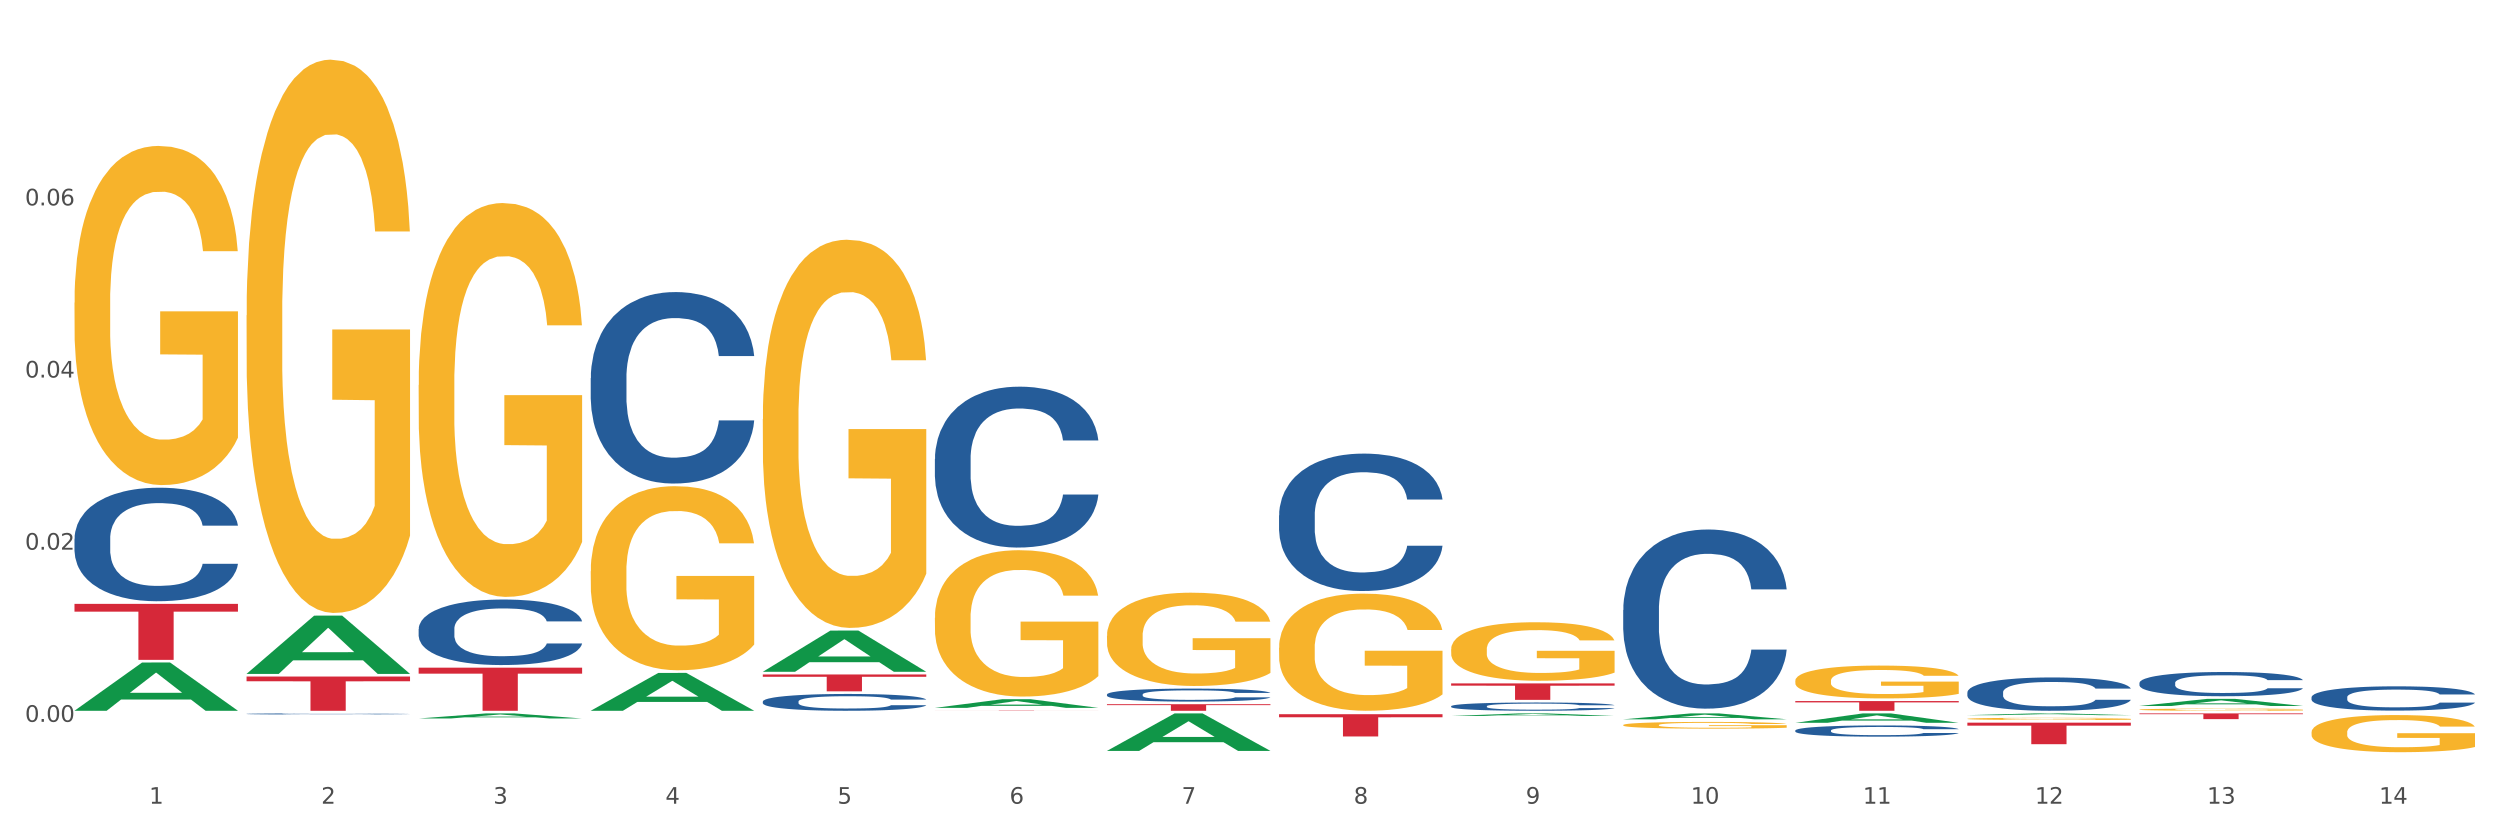 <?xml version="1.0" encoding="utf-8" standalone="no"?>
<!DOCTYPE svg PUBLIC "-//W3C//DTD SVG 1.1//EN"
  "http://www.w3.org/Graphics/SVG/1.1/DTD/svg11.dtd">
<svg xmlns:xlink="http://www.w3.org/1999/xlink" width="1080pt" height="360pt" viewBox="0 0 1080 360" xmlns="http://www.w3.org/2000/svg" version="1.1">
 <rect x="0" y="0" width="1080" height="360" fill="#333333" stroke="none"/>
 <defs>
  <style type="text/css">*{stroke-linejoin: round; stroke-linecap: butt}</style>
 </defs>
 <g id="figure_1">
  <g id="patch_1">
   <path d="M 0 360 
L 1080 360 
L 1080 0 
L 0 0 
z
" style="fill: #ffffff; stroke: #ffffff; stroke-linejoin: miter"/>
  </g>
  <g id="axes_1">
   <g id="matplotlib.axis_1">
    <g id="xtick_1">
     <g id="text_1">
      <!-- 1 -->
      <g style="fill: #4d4d4d" transform="translate(64.432 347.204) scale(0.096 -0.096)">
       <defs>
        <path id="DejaVuSans-31" d="M 794 531 
L 1825 531 
L 1825 4091 
L 703 3866 
L 703 4441 
L 1819 4666 
L 2450 4666 
L 2450 531 
L 3481 531 
L 3481 0 
L 794 0 
L 794 531 
z
" transform="scale(0.016)"/>
       </defs>
       <use xlink:href="#DejaVuSans-31"/>
      </g>
     </g>
    </g>
    <g id="xtick_2">
     <g id="text_2">
      <!-- 2 -->
      <g style="fill: #4d4d4d" transform="translate(138.771 347.204) scale(0.096 -0.096)">
       <defs>
        <path id="DejaVuSans-32" d="M 1228 531 
L 3431 531 
L 3431 0 
L 469 0 
L 469 531 
Q 828 903 1448 1529 
Q 2069 2156 2228 2338 
Q 2531 2678 2651 2914 
Q 2772 3150 2772 3378 
Q 2772 3750 2511 3984 
Q 2250 4219 1831 4219 
Q 1534 4219 1204 4116 
Q 875 4013 500 3803 
L 500 4441 
Q 881 4594 1212 4672 
Q 1544 4750 1819 4750 
Q 2544 4750 2975 4387 
Q 3406 4025 3406 3419 
Q 3406 3131 3298 2873 
Q 3191 2616 2906 2266 
Q 2828 2175 2409 1742 
Q 1991 1309 1228 531 
z
" transform="scale(0.016)"/>
       </defs>
       <use xlink:href="#DejaVuSans-32"/>
      </g>
     </g>
    </g>
    <g id="xtick_3">
     <g id="text_3">
      <!-- 3 -->
      <g style="fill: #4d4d4d" transform="translate(213.109 347.204) scale(0.096 -0.096)">
       <defs>
        <path id="DejaVuSans-33" d="M 2597 2516 
Q 3050 2419 3304 2112 
Q 3559 1806 3559 1356 
Q 3559 666 3084 287 
Q 2609 -91 1734 -91 
Q 1441 -91 1130 -33 
Q 819 25 488 141 
L 488 750 
Q 750 597 1062 519 
Q 1375 441 1716 441 
Q 2309 441 2620 675 
Q 2931 909 2931 1356 
Q 2931 1769 2642 2001 
Q 2353 2234 1838 2234 
L 1294 2234 
L 1294 2753 
L 1863 2753 
Q 2328 2753 2575 2939 
Q 2822 3125 2822 3475 
Q 2822 3834 2567 4026 
Q 2313 4219 1838 4219 
Q 1578 4219 1281 4162 
Q 984 4106 628 3988 
L 628 4550 
Q 988 4650 1302 4700 
Q 1616 4750 1894 4750 
Q 2613 4750 3031 4423 
Q 3450 4097 3450 3541 
Q 3450 3153 3228 2886 
Q 3006 2619 2597 2516 
z
" transform="scale(0.016)"/>
       </defs>
       <use xlink:href="#DejaVuSans-33"/>
      </g>
     </g>
    </g>
    <g id="xtick_4">
     <g id="text_4">
      <!-- 4 -->
      <g style="fill: #4d4d4d" transform="translate(287.448 347.204) scale(0.096 -0.096)">
       <defs>
        <path id="DejaVuSans-34" d="M 2419 4116 
L 825 1625 
L 2419 1625 
L 2419 4116 
z
M 2253 4666 
L 3047 4666 
L 3047 1625 
L 3713 1625 
L 3713 1100 
L 3047 1100 
L 3047 0 
L 2419 0 
L 2419 1100 
L 313 1100 
L 313 1709 
L 2253 4666 
z
" transform="scale(0.016)"/>
       </defs>
       <use xlink:href="#DejaVuSans-34"/>
      </g>
     </g>
    </g>
    <g id="xtick_5">
     <g id="text_5">
      <!-- 5 -->
      <g style="fill: #4d4d4d" transform="translate(361.787 347.204) scale(0.096 -0.096)">
       <defs>
        <path id="DejaVuSans-35" d="M 691 4666 
L 3169 4666 
L 3169 4134 
L 1269 4134 
L 1269 2991 
Q 1406 3038 1543 3061 
Q 1681 3084 1819 3084 
Q 2600 3084 3056 2656 
Q 3513 2228 3513 1497 
Q 3513 744 3044 326 
Q 2575 -91 1722 -91 
Q 1428 -91 1123 -41 
Q 819 9 494 109 
L 494 744 
Q 775 591 1075 516 
Q 1375 441 1709 441 
Q 2250 441 2565 725 
Q 2881 1009 2881 1497 
Q 2881 1984 2565 2268 
Q 2250 2553 1709 2553 
Q 1456 2553 1204 2497 
Q 953 2441 691 2322 
L 691 4666 
z
" transform="scale(0.016)"/>
       </defs>
       <use xlink:href="#DejaVuSans-35"/>
      </g>
     </g>
    </g>
    <g id="xtick_6">
     <g id="text_6">
      <!-- 6 -->
      <g style="fill: #4d4d4d" transform="translate(436.125 347.204) scale(0.096 -0.096)">
       <defs>
        <path id="DejaVuSans-36" d="M 2113 2584 
Q 1688 2584 1439 2293 
Q 1191 2003 1191 1497 
Q 1191 994 1439 701 
Q 1688 409 2113 409 
Q 2538 409 2786 701 
Q 3034 994 3034 1497 
Q 3034 2003 2786 2293 
Q 2538 2584 2113 2584 
z
M 3366 4563 
L 3366 3988 
Q 3128 4100 2886 4159 
Q 2644 4219 2406 4219 
Q 1781 4219 1451 3797 
Q 1122 3375 1075 2522 
Q 1259 2794 1537 2939 
Q 1816 3084 2150 3084 
Q 2853 3084 3261 2657 
Q 3669 2231 3669 1497 
Q 3669 778 3244 343 
Q 2819 -91 2113 -91 
Q 1303 -91 875 529 
Q 447 1150 447 2328 
Q 447 3434 972 4092 
Q 1497 4750 2381 4750 
Q 2619 4750 2861 4703 
Q 3103 4656 3366 4563 
z
" transform="scale(0.016)"/>
       </defs>
       <use xlink:href="#DejaVuSans-36"/>
      </g>
     </g>
    </g>
    <g id="xtick_7">
     <g id="text_7">
      <!-- 7 -->
      <g style="fill: #4d4d4d" transform="translate(510.464 347.204) scale(0.096 -0.096)">
       <defs>
        <path id="DejaVuSans-37" d="M 525 4666 
L 3525 4666 
L 3525 4397 
L 1831 0 
L 1172 0 
L 2766 4134 
L 525 4134 
L 525 4666 
z
" transform="scale(0.016)"/>
       </defs>
       <use xlink:href="#DejaVuSans-37"/>
      </g>
     </g>
    </g>
    <g id="xtick_8">
     <g id="text_8">
      <!-- 8 -->
      <g style="fill: #4d4d4d" transform="translate(584.803 347.204) scale(0.096 -0.096)">
       <defs>
        <path id="DejaVuSans-38" d="M 2034 2216 
Q 1584 2216 1326 1975 
Q 1069 1734 1069 1313 
Q 1069 891 1326 650 
Q 1584 409 2034 409 
Q 2484 409 2743 651 
Q 3003 894 3003 1313 
Q 3003 1734 2745 1975 
Q 2488 2216 2034 2216 
z
M 1403 2484 
Q 997 2584 770 2862 
Q 544 3141 544 3541 
Q 544 4100 942 4425 
Q 1341 4750 2034 4750 
Q 2731 4750 3128 4425 
Q 3525 4100 3525 3541 
Q 3525 3141 3298 2862 
Q 3072 2584 2669 2484 
Q 3125 2378 3379 2068 
Q 3634 1759 3634 1313 
Q 3634 634 3220 271 
Q 2806 -91 2034 -91 
Q 1263 -91 848 271 
Q 434 634 434 1313 
Q 434 1759 690 2068 
Q 947 2378 1403 2484 
z
M 1172 3481 
Q 1172 3119 1398 2916 
Q 1625 2713 2034 2713 
Q 2441 2713 2670 2916 
Q 2900 3119 2900 3481 
Q 2900 3844 2670 4047 
Q 2441 4250 2034 4250 
Q 1625 4250 1398 4047 
Q 1172 3844 1172 3481 
z
" transform="scale(0.016)"/>
       </defs>
       <use xlink:href="#DejaVuSans-38"/>
      </g>
     </g>
    </g>
    <g id="xtick_9">
     <g id="text_9">
      <!-- 9 -->
      <g style="fill: #4d4d4d" transform="translate(659.142 347.204) scale(0.096 -0.096)">
       <defs>
        <path id="DejaVuSans-39" d="M 703 97 
L 703 672 
Q 941 559 1184 500 
Q 1428 441 1663 441 
Q 2288 441 2617 861 
Q 2947 1281 2994 2138 
Q 2813 1869 2534 1725 
Q 2256 1581 1919 1581 
Q 1219 1581 811 2004 
Q 403 2428 403 3163 
Q 403 3881 828 4315 
Q 1253 4750 1959 4750 
Q 2769 4750 3195 4129 
Q 3622 3509 3622 2328 
Q 3622 1225 3098 567 
Q 2575 -91 1691 -91 
Q 1453 -91 1209 -44 
Q 966 3 703 97 
z
M 1959 2075 
Q 2384 2075 2632 2365 
Q 2881 2656 2881 3163 
Q 2881 3666 2632 3958 
Q 2384 4250 1959 4250 
Q 1534 4250 1286 3958 
Q 1038 3666 1038 3163 
Q 1038 2656 1286 2365 
Q 1534 2075 1959 2075 
z
" transform="scale(0.016)"/>
       </defs>
       <use xlink:href="#DejaVuSans-39"/>
      </g>
     </g>
    </g>
    <g id="xtick_10">
     <g id="text_10">
      <!-- 10 -->
      <g style="fill: #4d4d4d" transform="translate(730.426 347.204) scale(0.096 -0.096)">
       <defs>
        <path id="DejaVuSans-30" d="M 2034 4250 
Q 1547 4250 1301 3770 
Q 1056 3291 1056 2328 
Q 1056 1369 1301 889 
Q 1547 409 2034 409 
Q 2525 409 2770 889 
Q 3016 1369 3016 2328 
Q 3016 3291 2770 3770 
Q 2525 4250 2034 4250 
z
M 2034 4750 
Q 2819 4750 3233 4129 
Q 3647 3509 3647 2328 
Q 3647 1150 3233 529 
Q 2819 -91 2034 -91 
Q 1250 -91 836 529 
Q 422 1150 422 2328 
Q 422 3509 836 4129 
Q 1250 4750 2034 4750 
z
" transform="scale(0.016)"/>
       </defs>
       <use xlink:href="#DejaVuSans-31"/>
       <use xlink:href="#DejaVuSans-30" transform="translate(63.623 0)"/>
      </g>
     </g>
    </g>
    <g id="xtick_11">
     <g id="text_11">
      <!-- 11 -->
      <g style="fill: #4d4d4d" transform="translate(804.765 347.204) scale(0.096 -0.096)">
       <use xlink:href="#DejaVuSans-31"/>
       <use xlink:href="#DejaVuSans-31" transform="translate(63.623 0)"/>
      </g>
     </g>
    </g>
    <g id="xtick_12">
     <g id="text_12">
      <!-- 12 -->
      <g style="fill: #4d4d4d" transform="translate(879.104 347.204) scale(0.096 -0.096)">
       <use xlink:href="#DejaVuSans-31"/>
       <use xlink:href="#DejaVuSans-32" transform="translate(63.623 0)"/>
      </g>
     </g>
    </g>
    <g id="xtick_13">
     <g id="text_13">
      <!-- 13 -->
      <g style="fill: #4d4d4d" transform="translate(953.442 347.204) scale(0.096 -0.096)">
       <use xlink:href="#DejaVuSans-31"/>
       <use xlink:href="#DejaVuSans-33" transform="translate(63.623 0)"/>
      </g>
     </g>
    </g>
    <g id="xtick_14">
     <g id="text_14">
      <!-- 14 -->
      <g style="fill: #4d4d4d" transform="translate(1027.781 347.204) scale(0.096 -0.096)">
       <use xlink:href="#DejaVuSans-31"/>
       <use xlink:href="#DejaVuSans-34" transform="translate(63.623 0)"/>
      </g>
     </g>
    </g>
    <g id="xtick_15"/>
    <g id="xtick_16"/>
    <g id="xtick_17"/>
    <g id="xtick_18"/>
    <g id="xtick_19"/>
    <g id="xtick_20"/>
    <g id="xtick_21"/>
    <g id="xtick_22"/>
    <g id="xtick_23"/>
    <g id="xtick_24"/>
    <g id="xtick_25"/>
    <g id="xtick_26"/>
    <g id="xtick_27"/>
   </g>
   <g id="matplotlib.axis_2">
    <g id="ytick_1">
     <g id="text_15">
      <!-- 0.00 -->
      <g style="fill: #4d4d4d" transform="translate(10.8 311.83) scale(0.096 -0.096)">
       <defs>
        <path id="DejaVuSans-2e" d="M 684 794 
L 1344 794 
L 1344 0 
L 684 0 
L 684 794 
z
" transform="scale(0.016)"/>
       </defs>
       <use xlink:href="#DejaVuSans-30"/>
       <use xlink:href="#DejaVuSans-2e" transform="translate(63.623 0)"/>
       <use xlink:href="#DejaVuSans-30" transform="translate(95.41 0)"/>
       <use xlink:href="#DejaVuSans-30" transform="translate(159.033 0)"/>
      </g>
     </g>
    </g>
    <g id="ytick_2">
     <g id="text_16">
      <!-- 0.02 -->
      <g style="fill: #4d4d4d" transform="translate(10.8 237.465) scale(0.096 -0.096)">
       <use xlink:href="#DejaVuSans-30"/>
       <use xlink:href="#DejaVuSans-2e" transform="translate(63.623 0)"/>
       <use xlink:href="#DejaVuSans-30" transform="translate(95.41 0)"/>
       <use xlink:href="#DejaVuSans-32" transform="translate(159.033 0)"/>
      </g>
     </g>
    </g>
    <g id="ytick_3">
     <g id="text_17">
      <!-- 0.04 -->
      <g style="fill: #4d4d4d" transform="translate(10.8 163.1) scale(0.096 -0.096)">
       <use xlink:href="#DejaVuSans-30"/>
       <use xlink:href="#DejaVuSans-2e" transform="translate(63.623 0)"/>
       <use xlink:href="#DejaVuSans-30" transform="translate(95.41 0)"/>
       <use xlink:href="#DejaVuSans-34" transform="translate(159.033 0)"/>
      </g>
     </g>
    </g>
    <g id="ytick_4">
     <g id="text_18">
      <!-- 0.06 -->
      <g style="fill: #4d4d4d" transform="translate(10.8 88.735) scale(0.096 -0.096)">
       <use xlink:href="#DejaVuSans-30"/>
       <use xlink:href="#DejaVuSans-2e" transform="translate(63.623 0)"/>
       <use xlink:href="#DejaVuSans-30" transform="translate(95.41 0)"/>
       <use xlink:href="#DejaVuSans-36" transform="translate(159.033 0)"/>
      </g>
     </g>
    </g>
    <g id="ytick_5"/>
    <g id="ytick_6"/>
    <g id="ytick_7"/>
    <g id="ytick_8"/>
   </g>
   <g id="PolyCollection_1">
    <path d="M 32.175 307.014 
L 32.248 306.995 
L 61.37 286.207 
L 73.456 286.187 
L 102.797 307.054 
L 88.818 307.054 
L 82.484 302.194 
L 52.415 302.194 
L 52.197 302.273 
L 46.081 307.054 
L 32.175 307.054 
L 32.175 307.014 
L 56.201 299.295 
L 78.698 299.275 
L 67.559 290.635 
L 67.413 290.595 
L 67.267 290.654 
L 56.128 299.275 
L 56.201 299.295 
L 32.175 307.014 
z
" clip-path="url(#p94a183524d)" style="fill: #109648"/>
    <path d="M 478.207 300 
L 478.291 299.995 
L 478.291 299.851 
L 478.541 299.656 
L 479.459 299.297 
L 480.628 299.025 
L 482.632 298.707 
L 483.717 298.573 
L 485.136 298.425 
L 488.058 298.183 
L 491.397 297.978 
L 493.734 297.865 
L 495.487 297.794 
L 499.41 297.665 
L 501.664 297.609 
L 504.002 297.563 
L 506.005 297.532 
L 509.344 297.496 
L 512.016 297.481 
L 515.104 297.475 
L 517.692 297.481 
L 521.115 297.501 
L 526.123 297.563 
L 528.043 297.599 
L 530.631 297.66 
L 533.302 297.742 
L 535.473 297.824 
L 537.977 297.942 
L 540.565 298.096 
L 543.069 298.291 
L 544.822 298.471 
L 546.241 298.661 
L 547.493 298.892 
L 548.412 299.143 
L 548.829 299.353 
L 533.553 299.353 
L 533.135 299.163 
L 532.301 298.958 
L 531.466 298.82 
L 530.548 298.707 
L 529.128 298.579 
L 527.876 298.496 
L 525.789 298.399 
L 523.869 298.337 
L 522.283 298.301 
L 520.363 298.271 
L 516.273 298.24 
L 513.351 298.24 
L 511.515 298.25 
L 509.261 298.276 
L 507.341 298.312 
L 505.087 298.373 
L 503.334 298.44 
L 501.581 298.527 
L 500.579 298.589 
L 499.077 298.702 
L 498.075 298.794 
L 496.739 298.953 
L 495.988 299.066 
L 494.652 299.358 
L 494.068 299.574 
L 493.818 299.723 
L 493.651 299.887 
L 493.651 300.687 
L 494.151 301.046 
L 494.569 301.2 
L 495.237 301.375 
L 496.489 301.601 
L 498.325 301.821 
L 500.245 301.98 
L 501.831 302.078 
L 503.334 302.15 
L 504.837 302.206 
L 506.673 302.257 
L 508.176 302.288 
L 510.429 302.319 
L 513.101 302.334 
L 515.188 302.334 
L 519.445 302.309 
L 521.365 302.283 
L 523.202 302.247 
L 525.205 302.191 
L 526.791 302.129 
L 527.709 302.083 
L 529.212 301.985 
L 530.381 301.883 
L 531.382 301.765 
L 532.05 301.662 
L 532.801 301.508 
L 533.386 301.334 
L 533.553 301.241 
L 548.829 301.241 
L 548.495 301.426 
L 547.911 301.606 
L 546.742 301.847 
L 545.824 301.985 
L 544.405 302.155 
L 542.902 302.298 
L 540.815 302.457 
L 538.895 302.575 
L 536.892 302.678 
L 534.721 302.77 
L 530.798 302.899 
L 529.379 302.935 
L 526.374 302.996 
L 524.036 303.032 
L 520.614 303.068 
L 517.108 303.089 
L 513.435 303.094 
L 510.179 303.083 
L 506.59 303.053 
L 504.336 303.022 
L 501.831 302.976 
L 498.91 302.904 
L 496.155 302.817 
L 493.567 302.714 
L 491.146 302.596 
L 488.892 302.463 
L 485.971 302.242 
L 483.8 302.026 
L 482.214 301.826 
L 481.129 301.657 
L 480.044 301.442 
L 479.459 301.293 
L 478.541 300.934 
L 478.207 300.6 
L 478.207 300 
z
" clip-path="url(#p94a183524d)" style="fill: #255c99"/>
    <path d="M 403.869 198.271 
L 403.952 198.208 
L 403.952 196.43 
L 404.202 194.017 
L 405.121 189.573 
L 406.289 186.209 
L 408.293 182.273 
L 409.378 180.622 
L 410.797 178.781 
L 413.719 175.797 
L 417.058 173.258 
L 419.395 171.861 
L 421.148 170.972 
L 425.072 169.385 
L 427.326 168.687 
L 429.663 168.115 
L 431.666 167.734 
L 435.006 167.29 
L 437.677 167.1 
L 440.766 167.036 
L 443.353 167.1 
L 446.776 167.353 
L 451.785 168.115 
L 453.704 168.56 
L 456.292 169.322 
L 458.964 170.337 
L 461.134 171.353 
L 463.638 172.813 
L 466.226 174.718 
L 468.73 177.13 
L 470.483 179.352 
L 471.903 181.701 
L 473.155 184.558 
L 474.073 187.669 
L 474.49 190.272 
L 459.214 190.272 
L 458.797 187.923 
L 457.962 185.383 
L 457.127 183.669 
L 456.209 182.273 
L 454.79 180.685 
L 453.538 179.67 
L 451.451 178.463 
L 449.531 177.702 
L 447.945 177.257 
L 446.025 176.876 
L 441.934 176.495 
L 439.012 176.495 
L 437.176 176.622 
L 434.922 176.94 
L 433.002 177.384 
L 430.748 178.146 
L 428.995 178.971 
L 427.242 180.051 
L 426.24 180.812 
L 424.738 182.209 
L 423.736 183.352 
L 422.401 185.32 
L 421.649 186.717 
L 420.314 190.335 
L 419.729 193.002 
L 419.479 194.843 
L 419.312 196.874 
L 419.312 206.778 
L 419.813 211.222 
L 420.23 213.127 
L 420.898 215.285 
L 422.15 218.079 
L 423.987 220.808 
L 425.907 222.776 
L 427.493 223.983 
L 428.995 224.872 
L 430.498 225.57 
L 432.334 226.205 
L 433.837 226.586 
L 436.091 226.967 
L 438.762 227.157 
L 440.849 227.157 
L 445.106 226.84 
L 447.026 226.522 
L 448.863 226.078 
L 450.866 225.379 
L 452.452 224.618 
L 453.371 224.046 
L 454.873 222.84 
L 456.042 221.57 
L 457.044 220.11 
L 457.711 218.84 
L 458.463 216.936 
L 459.047 214.777 
L 459.214 213.635 
L 474.49 213.635 
L 474.156 215.92 
L 473.572 218.142 
L 472.403 221.126 
L 471.485 222.84 
L 470.066 224.935 
L 468.563 226.713 
L 466.477 228.681 
L 464.557 230.141 
L 462.553 231.411 
L 460.383 232.553 
L 456.459 234.14 
L 455.04 234.585 
L 452.035 235.347 
L 449.698 235.791 
L 446.275 236.235 
L 442.769 236.489 
L 439.096 236.553 
L 435.84 236.426 
L 432.251 236.045 
L 429.997 235.664 
L 427.493 235.093 
L 424.571 234.204 
L 421.816 233.125 
L 419.228 231.855 
L 416.808 230.395 
L 414.554 228.744 
L 411.632 226.014 
L 409.462 223.348 
L 407.875 220.872 
L 406.79 218.777 
L 405.705 216.11 
L 405.121 214.269 
L 404.202 209.825 
L 403.869 205.699 
L 403.869 198.271 
z
" clip-path="url(#p94a183524d)" style="fill: #255c99"/>
    <path d="M 329.53 303.054 
L 329.613 303.047 
L 329.613 302.861 
L 329.864 302.609 
L 330.782 302.145 
L 331.951 301.793 
L 333.954 301.382 
L 335.039 301.209 
L 336.458 301.017 
L 339.38 300.705 
L 342.719 300.44 
L 345.057 300.294 
L 346.81 300.201 
L 350.733 300.035 
L 352.987 299.962 
L 355.324 299.903 
L 357.328 299.863 
L 360.667 299.816 
L 363.338 299.797 
L 366.427 299.79 
L 369.015 299.797 
L 372.437 299.823 
L 377.446 299.903 
L 379.366 299.949 
L 381.954 300.029 
L 384.625 300.135 
L 386.795 300.241 
L 389.3 300.394 
L 391.887 300.593 
L 394.392 300.845 
L 396.145 301.077 
L 397.564 301.322 
L 398.816 301.621 
L 399.734 301.946 
L 400.152 302.218 
L 384.875 302.218 
L 384.458 301.972 
L 383.623 301.707 
L 382.788 301.528 
L 381.87 301.382 
L 380.451 301.216 
L 379.199 301.11 
L 377.112 300.984 
L 375.192 300.904 
L 373.606 300.858 
L 371.686 300.818 
L 367.595 300.778 
L 364.674 300.778 
L 362.837 300.792 
L 360.583 300.825 
L 358.663 300.871 
L 356.41 300.951 
L 354.656 301.037 
L 352.903 301.15 
L 351.902 301.229 
L 350.399 301.375 
L 349.397 301.495 
L 348.062 301.7 
L 347.31 301.846 
L 345.975 302.224 
L 345.391 302.503 
L 345.14 302.695 
L 344.973 302.908 
L 344.973 303.942 
L 345.474 304.407 
L 345.891 304.606 
L 346.559 304.831 
L 347.811 305.123 
L 349.648 305.408 
L 351.568 305.614 
L 353.154 305.74 
L 354.656 305.833 
L 356.159 305.906 
L 357.996 305.972 
L 359.498 306.012 
L 361.752 306.052 
L 364.423 306.072 
L 366.51 306.072 
L 370.768 306.039 
L 372.688 306.005 
L 374.524 305.959 
L 376.528 305.886 
L 378.114 305.806 
L 379.032 305.747 
L 380.534 305.621 
L 381.703 305.488 
L 382.705 305.335 
L 383.373 305.203 
L 384.124 305.004 
L 384.708 304.778 
L 384.875 304.659 
L 400.152 304.659 
L 399.818 304.898 
L 399.233 305.13 
L 398.065 305.442 
L 397.146 305.621 
L 395.727 305.84 
L 394.225 306.025 
L 392.138 306.231 
L 390.218 306.384 
L 388.214 306.516 
L 386.044 306.636 
L 382.121 306.801 
L 380.701 306.848 
L 377.696 306.927 
L 375.359 306.974 
L 371.936 307.02 
L 368.43 307.047 
L 364.757 307.054 
L 361.502 307.04 
L 357.912 307 
L 355.658 306.961 
L 353.154 306.901 
L 350.232 306.808 
L 347.477 306.695 
L 344.89 306.563 
L 342.469 306.41 
L 340.215 306.238 
L 337.293 305.952 
L 335.123 305.674 
L 333.537 305.415 
L 332.452 305.196 
L 331.366 304.918 
L 330.782 304.725 
L 329.864 304.261 
L 329.53 303.83 
L 329.53 303.054 
z
" clip-path="url(#p94a183524d)" style="fill: #255c99"/>
    <path d="M 255.191 163.341 
L 255.275 163.266 
L 255.275 161.15 
L 255.525 158.28 
L 256.443 152.991 
L 257.612 148.987 
L 259.615 144.303 
L 260.701 142.338 
L 262.12 140.147 
L 265.041 136.597 
L 268.381 133.575 
L 270.718 131.912 
L 272.471 130.855 
L 276.394 128.966 
L 278.648 128.135 
L 280.986 127.455 
L 282.989 127.002 
L 286.328 126.473 
L 288.999 126.246 
L 292.088 126.171 
L 294.676 126.246 
L 298.098 126.548 
L 303.107 127.455 
L 305.027 127.984 
L 307.615 128.89 
L 310.286 130.099 
L 312.457 131.308 
L 314.961 133.046 
L 317.549 135.312 
L 320.053 138.183 
L 321.806 140.827 
L 323.225 143.623 
L 324.477 147.023 
L 325.396 150.724 
L 325.813 153.822 
L 310.537 153.822 
L 310.119 151.027 
L 309.284 148.005 
L 308.45 145.965 
L 307.531 144.303 
L 306.112 142.414 
L 304.86 141.205 
L 302.773 139.77 
L 300.853 138.863 
L 299.267 138.334 
L 297.347 137.881 
L 293.257 137.428 
L 290.335 137.428 
L 288.499 137.579 
L 286.245 137.956 
L 284.325 138.485 
L 282.071 139.392 
L 280.318 140.374 
L 278.565 141.658 
L 277.563 142.565 
L 276.06 144.227 
L 275.059 145.587 
L 273.723 147.929 
L 272.972 149.591 
L 271.636 153.898 
L 271.052 157.071 
L 270.801 159.262 
L 270.634 161.679 
L 270.634 173.465 
L 271.135 178.754 
L 271.553 181.02 
L 272.22 183.589 
L 273.473 186.913 
L 275.309 190.162 
L 277.229 192.504 
L 278.815 193.939 
L 280.318 194.997 
L 281.82 195.828 
L 283.657 196.584 
L 285.159 197.037 
L 287.413 197.49 
L 290.085 197.717 
L 292.172 197.717 
L 296.429 197.339 
L 298.349 196.961 
L 300.185 196.432 
L 302.189 195.601 
L 303.775 194.695 
L 304.693 194.015 
L 306.196 192.579 
L 307.364 191.068 
L 308.366 189.331 
L 309.034 187.82 
L 309.785 185.553 
L 310.37 182.984 
L 310.537 181.625 
L 325.813 181.625 
L 325.479 184.344 
L 324.895 186.989 
L 323.726 190.539 
L 322.808 192.579 
L 321.389 195.072 
L 319.886 197.188 
L 317.799 199.53 
L 315.879 201.268 
L 313.876 202.779 
L 311.705 204.139 
L 307.782 206.027 
L 306.363 206.556 
L 303.358 207.463 
L 301.02 207.992 
L 297.598 208.52 
L 294.092 208.823 
L 290.419 208.898 
L 287.163 208.747 
L 283.573 208.294 
L 281.32 207.84 
L 278.815 207.161 
L 275.893 206.103 
L 273.139 204.818 
L 270.551 203.307 
L 268.13 201.57 
L 265.876 199.606 
L 262.955 196.357 
L 260.784 193.184 
L 259.198 190.237 
L 258.113 187.744 
L 257.028 184.571 
L 256.443 182.38 
L 255.525 177.092 
L 255.191 172.181 
L 255.191 163.341 
z
" clip-path="url(#p94a183524d)" style="fill: #255c99"/>
    <path d="M 180.852 271.715 
L 180.936 271.689 
L 180.936 270.965 
L 181.186 269.983 
L 182.105 268.173 
L 183.273 266.803 
L 185.277 265.2 
L 186.362 264.528 
L 187.781 263.779 
L 190.703 262.564 
L 194.042 261.53 
L 196.379 260.961 
L 198.132 260.599 
L 202.056 259.953 
L 204.31 259.669 
L 206.647 259.436 
L 208.65 259.281 
L 211.989 259.1 
L 214.661 259.022 
L 217.749 258.996 
L 220.337 259.022 
L 223.76 259.126 
L 228.768 259.436 
L 230.688 259.617 
L 233.276 259.927 
L 235.947 260.341 
L 238.118 260.754 
L 240.622 261.349 
L 243.21 262.124 
L 245.714 263.107 
L 247.467 264.011 
L 248.886 264.968 
L 250.139 266.131 
L 251.057 267.398 
L 251.474 268.458 
L 236.198 268.458 
L 235.78 267.501 
L 234.946 266.467 
L 234.111 265.769 
L 233.193 265.2 
L 231.774 264.554 
L 230.521 264.141 
L 228.434 263.649 
L 226.514 263.339 
L 224.928 263.158 
L 223.008 263.003 
L 218.918 262.848 
L 215.996 262.848 
L 214.16 262.9 
L 211.906 263.029 
L 209.986 263.21 
L 207.732 263.52 
L 205.979 263.856 
L 204.226 264.296 
L 203.224 264.606 
L 201.722 265.175 
L 200.72 265.64 
L 199.384 266.441 
L 198.633 267.01 
L 197.297 268.483 
L 196.713 269.569 
L 196.463 270.319 
L 196.296 271.146 
L 196.296 275.179 
L 196.797 276.988 
L 197.214 277.764 
L 197.882 278.642 
L 199.134 279.78 
L 200.97 280.891 
L 202.89 281.693 
L 204.476 282.184 
L 205.979 282.546 
L 207.482 282.83 
L 209.318 283.089 
L 210.821 283.244 
L 213.075 283.399 
L 215.746 283.476 
L 217.833 283.476 
L 222.09 283.347 
L 224.01 283.218 
L 225.847 283.037 
L 227.85 282.753 
L 229.436 282.442 
L 230.354 282.21 
L 231.857 281.719 
L 233.026 281.202 
L 234.027 280.607 
L 234.695 280.09 
L 235.447 279.314 
L 236.031 278.436 
L 236.198 277.97 
L 251.474 277.97 
L 251.14 278.901 
L 250.556 279.806 
L 249.387 281.021 
L 248.469 281.719 
L 247.05 282.572 
L 245.547 283.295 
L 243.46 284.097 
L 241.54 284.691 
L 239.537 285.208 
L 237.367 285.674 
L 233.443 286.32 
L 232.024 286.501 
L 229.019 286.811 
L 226.681 286.992 
L 223.259 287.173 
L 219.753 287.276 
L 216.08 287.302 
L 212.824 287.25 
L 209.235 287.095 
L 206.981 286.94 
L 204.476 286.708 
L 201.555 286.346 
L 198.8 285.906 
L 196.212 285.389 
L 193.791 284.795 
L 191.538 284.123 
L 188.616 283.011 
L 186.445 281.925 
L 184.859 280.917 
L 183.774 280.064 
L 182.689 278.978 
L 182.105 278.229 
L 181.186 276.419 
L 180.852 274.739 
L 180.852 271.715 
z
" clip-path="url(#p94a183524d)" style="fill: #255c99"/>
    <path d="M 32.175 130.744 
L 32.258 130.61 
L 32.258 125.793 
L 32.425 121.645 
L 33.259 111.609 
L 34.51 103.313 
L 35.427 98.897 
L 36.344 95.284 
L 37.428 91.671 
L 38.762 87.924 
L 41.18 82.438 
L 42.681 79.628 
L 44.515 76.684 
L 47.85 72.402 
L 50.268 69.994 
L 52.77 67.987 
L 56.855 65.578 
L 59.523 64.507 
L 62.358 63.705 
L 65.777 63.169 
L 68.361 63.036 
L 74.031 63.437 
L 78.867 64.641 
L 81.202 65.578 
L 84.203 67.184 
L 85.788 68.254 
L 88.372 70.395 
L 91.04 73.205 
L 92.875 75.614 
L 95.626 80.163 
L 97.711 84.713 
L 99.628 90.333 
L 100.629 94.213 
L 101.379 97.826 
L 102.046 101.974 
L 102.713 108.531 
L 87.705 108.531 
L 87.122 103.848 
L 86.204 99.432 
L 84.87 95.15 
L 83.703 92.474 
L 81.702 89.129 
L 79.868 86.988 
L 77.95 85.382 
L 75.615 84.044 
L 73.781 83.375 
L 71.196 82.839 
L 66.11 82.973 
L 62.692 84.044 
L 60.357 85.382 
L 58.856 86.586 
L 57.522 87.924 
L 56.021 89.798 
L 54.27 92.608 
L 53.02 95.15 
L 51.769 98.362 
L 50.768 101.573 
L 49.851 105.32 
L 49.101 109.334 
L 48.517 113.482 
L 48.017 118.567 
L 47.6 126.997 
L 47.6 145.329 
L 47.767 149.477 
L 48.184 154.963 
L 48.684 159.112 
L 49.518 164.063 
L 50.268 167.408 
L 51.686 172.225 
L 53.27 176.239 
L 54.52 178.782 
L 55.771 180.923 
L 57.939 183.866 
L 60.357 186.275 
L 62.441 187.747 
L 65.276 189.085 
L 67.194 189.62 
L 68.862 189.888 
L 72.947 189.888 
L 75.865 189.487 
L 79.117 188.55 
L 81.619 187.346 
L 83.703 185.874 
L 86.038 183.465 
L 87.538 181.19 
L 87.538 153.224 
L 69.195 153.09 
L 69.195 134.49 
L 102.797 134.49 
L 102.797 189.085 
L 101.379 191.895 
L 99.795 194.438 
L 98.128 196.712 
L 95.626 199.522 
L 92.625 202.199 
L 89.956 204.072 
L 87.122 205.678 
L 83.786 207.15 
L 79.451 208.488 
L 76.783 209.023 
L 73.447 209.424 
L 69.529 209.558 
L 66.11 209.29 
L 62.775 208.621 
L 59.273 207.417 
L 55.855 205.678 
L 53.27 203.938 
L 50.685 201.797 
L 47.934 198.987 
L 45.766 196.311 
L 44.098 193.902 
L 42.264 190.825 
L 40.263 186.81 
L 38.762 183.197 
L 37.428 179.451 
L 36.01 174.634 
L 35.01 170.485 
L 34.009 165.267 
L 33.426 161.386 
L 32.759 155.365 
L 32.258 146.935 
L 32.175 130.744 
z
" clip-path="url(#p94a183524d)" style="fill: #f7b32b"/>
    <path d="M 32.175 232.727 
L 32.258 232.682 
L 32.258 231.428 
L 32.509 229.725 
L 33.427 226.59 
L 34.596 224.216 
L 36.599 221.438 
L 37.684 220.274 
L 39.104 218.975 
L 42.025 216.869 
L 45.364 215.078 
L 47.702 214.092 
L 49.455 213.465 
L 53.378 212.345 
L 55.632 211.852 
L 57.969 211.449 
L 59.973 211.181 
L 63.312 210.867 
L 65.983 210.733 
L 69.072 210.688 
L 71.66 210.733 
L 75.082 210.912 
L 80.091 211.449 
L 82.011 211.763 
L 84.599 212.3 
L 87.27 213.017 
L 89.44 213.734 
L 91.945 214.764 
L 94.533 216.108 
L 97.037 217.81 
L 98.79 219.378 
L 100.209 221.035 
L 101.461 223.051 
L 102.379 225.246 
L 102.797 227.083 
L 87.52 227.083 
L 87.103 225.425 
L 86.268 223.633 
L 85.434 222.424 
L 84.515 221.438 
L 83.096 220.319 
L 81.844 219.602 
L 79.757 218.751 
L 77.837 218.213 
L 76.251 217.9 
L 74.331 217.631 
L 70.241 217.362 
L 67.319 217.362 
L 65.482 217.452 
L 63.229 217.676 
L 61.309 217.989 
L 59.055 218.527 
L 57.302 219.109 
L 55.549 219.871 
L 54.547 220.408 
L 53.044 221.394 
L 52.043 222.2 
L 50.707 223.589 
L 49.956 224.574 
L 48.62 227.127 
L 48.036 229.009 
L 47.785 230.308 
L 47.618 231.741 
L 47.618 238.729 
L 48.119 241.865 
L 48.537 243.209 
L 49.204 244.732 
L 50.457 246.703 
L 52.293 248.629 
L 54.213 250.017 
L 55.799 250.868 
L 57.302 251.496 
L 58.804 251.988 
L 60.641 252.436 
L 62.143 252.705 
L 64.397 252.974 
L 67.069 253.108 
L 69.155 253.108 
L 73.413 252.884 
L 75.333 252.66 
L 77.169 252.347 
L 79.173 251.854 
L 80.759 251.316 
L 81.677 250.913 
L 83.18 250.062 
L 84.348 249.166 
L 85.35 248.136 
L 86.018 247.24 
L 86.769 245.896 
L 87.353 244.373 
L 87.52 243.567 
L 102.797 243.567 
L 102.463 245.18 
L 101.879 246.747 
L 100.71 248.853 
L 99.792 250.062 
L 98.372 251.54 
L 96.87 252.795 
L 94.783 254.183 
L 92.863 255.213 
L 90.86 256.109 
L 88.689 256.916 
L 84.766 258.036 
L 83.347 258.349 
L 80.341 258.887 
L 78.004 259.2 
L 74.581 259.514 
L 71.075 259.693 
L 67.402 259.738 
L 64.147 259.648 
L 60.557 259.379 
L 58.303 259.111 
L 55.799 258.707 
L 52.877 258.08 
L 50.123 257.319 
L 47.535 256.423 
L 45.114 255.393 
L 42.86 254.228 
L 39.938 252.302 
L 37.768 250.42 
L 36.182 248.673 
L 35.097 247.195 
L 34.011 245.314 
L 33.427 244.015 
L 32.509 240.879 
L 32.175 237.968 
L 32.175 232.727 
z
" clip-path="url(#p94a183524d)" style="fill: #255c99"/>
    <path d="M 552.546 222.628 
L 552.629 222.574 
L 552.629 221.056 
L 552.88 218.995 
L 553.798 215.2 
L 554.967 212.326 
L 556.97 208.965 
L 558.055 207.555 
L 559.475 205.983 
L 562.396 203.434 
L 565.735 201.265 
L 568.073 200.073 
L 569.826 199.313 
L 573.749 197.958 
L 576.003 197.362 
L 578.34 196.874 
L 580.344 196.548 
L 583.683 196.169 
L 586.354 196.006 
L 589.443 195.952 
L 592.031 196.006 
L 595.453 196.223 
L 600.462 196.874 
L 602.382 197.253 
L 604.97 197.904 
L 607.641 198.771 
L 609.811 199.639 
L 612.316 200.886 
L 614.903 202.512 
L 617.408 204.573 
L 619.161 206.471 
L 620.58 208.477 
L 621.832 210.917 
L 622.75 213.573 
L 623.168 215.796 
L 607.891 215.796 
L 607.474 213.79 
L 606.639 211.621 
L 605.804 210.158 
L 604.886 208.965 
L 603.467 207.609 
L 602.215 206.742 
L 600.128 205.711 
L 598.208 205.061 
L 596.622 204.681 
L 594.702 204.356 
L 590.612 204.031 
L 587.69 204.031 
L 585.853 204.139 
L 583.6 204.41 
L 581.68 204.79 
L 579.426 205.44 
L 577.673 206.145 
L 575.92 207.067 
L 574.918 207.718 
L 573.415 208.91 
L 572.414 209.886 
L 571.078 211.567 
L 570.327 212.76 
L 568.991 215.851 
L 568.407 218.128 
L 568.156 219.7 
L 567.989 221.435 
L 567.989 229.894 
L 568.49 233.689 
L 568.908 235.316 
L 569.575 237.159 
L 570.827 239.545 
L 572.664 241.876 
L 574.584 243.557 
L 576.17 244.587 
L 577.673 245.346 
L 579.175 245.943 
L 581.012 246.485 
L 582.514 246.81 
L 584.768 247.136 
L 587.439 247.298 
L 589.526 247.298 
L 593.784 247.027 
L 595.704 246.756 
L 597.54 246.377 
L 599.544 245.78 
L 601.13 245.13 
L 602.048 244.642 
L 603.551 243.611 
L 604.719 242.527 
L 605.721 241.28 
L 606.389 240.196 
L 607.14 238.569 
L 607.724 236.725 
L 607.891 235.75 
L 623.168 235.75 
L 622.834 237.701 
L 622.249 239.599 
L 621.081 242.148 
L 620.163 243.611 
L 618.743 245.401 
L 617.241 246.919 
L 615.154 248.6 
L 613.234 249.847 
L 611.23 250.931 
L 609.06 251.907 
L 605.137 253.263 
L 603.718 253.642 
L 600.712 254.293 
L 598.375 254.672 
L 594.952 255.052 
L 591.446 255.269 
L 587.773 255.323 
L 584.518 255.215 
L 580.928 254.889 
L 578.674 254.564 
L 576.17 254.076 
L 573.248 253.317 
L 570.494 252.395 
L 567.906 251.311 
L 565.485 250.064 
L 563.231 248.654 
L 560.309 246.322 
L 558.139 244.045 
L 556.553 241.931 
L 555.468 240.141 
L 554.382 237.864 
L 553.798 236.292 
L 552.88 232.496 
L 552.546 228.972 
L 552.546 222.628 
z
" clip-path="url(#p94a183524d)" style="fill: #255c99"/>
    <path d="M 32.175 260.867 
L 102.797 260.867 
L 102.797 264.229 
L 75.017 264.252 
L 75.017 285.057 
L 59.788 285.057 
L 59.788 264.252 
L 32.175 264.229 
L 32.175 260.89 
L 32.175 260.867 
z
" clip-path="url(#p94a183524d)" style="fill: #d62839"/>
    <path d="M 180.852 288.432 
L 251.474 288.432 
L 251.474 291.02 
L 223.694 291.037 
L 223.694 307.054 
L 208.465 307.054 
L 208.465 291.037 
L 180.852 291.02 
L 180.852 288.449 
L 180.852 288.432 
z
" clip-path="url(#p94a183524d)" style="fill: #d62839"/>
    <path d="M 329.53 291.359 
L 400.152 291.359 
L 400.152 292.374 
L 372.371 292.381 
L 372.371 298.66 
L 357.143 298.66 
L 357.143 292.381 
L 329.53 292.374 
L 329.53 291.366 
L 329.53 291.359 
z
" clip-path="url(#p94a183524d)" style="fill: #d62839"/>
    <path d="M 403.869 306.927 
L 474.49 306.927 
L 474.49 306.945 
L 446.71 306.945 
L 446.71 307.054 
L 431.481 307.054 
L 431.481 306.945 
L 403.869 306.945 
L 403.869 306.927 
L 403.869 306.927 
z
" clip-path="url(#p94a183524d)" style="fill: #d62839"/>
    <path d="M 478.207 304.223 
L 548.829 304.223 
L 548.829 304.617 
L 521.049 304.619 
L 521.049 307.054 
L 505.82 307.054 
L 505.82 304.619 
L 478.207 304.617 
L 478.207 304.226 
L 478.207 304.223 
z
" clip-path="url(#p94a183524d)" style="fill: #d62839"/>
    <path d="M 552.546 308.527 
L 623.168 308.527 
L 623.168 309.865 
L 595.388 309.875 
L 595.388 318.161 
L 580.159 318.161 
L 580.159 309.875 
L 552.546 309.865 
L 552.546 308.536 
L 552.546 308.527 
z
" clip-path="url(#p94a183524d)" style="fill: #d62839"/>
    <path d="M 626.885 295.23 
L 697.506 295.23 
L 697.506 296.219 
L 669.726 296.226 
L 669.726 302.35 
L 654.497 302.35 
L 654.497 296.226 
L 626.885 296.219 
L 626.885 295.236 
L 626.885 295.23 
z
" clip-path="url(#p94a183524d)" style="fill: #d62839"/>
    <path d="M 775.562 302.853 
L 846.184 302.853 
L 846.184 303.437 
L 818.404 303.441 
L 818.404 307.054 
L 803.175 307.054 
L 803.175 303.441 
L 775.562 303.437 
L 775.562 302.857 
L 775.562 302.853 
z
" clip-path="url(#p94a183524d)" style="fill: #d62839"/>
    <path d="M 106.514 292.254 
L 177.135 292.254 
L 177.135 294.311 
L 149.355 294.325 
L 149.355 307.054 
L 134.126 307.054 
L 134.126 294.325 
L 106.514 294.311 
L 106.514 292.268 
L 106.514 292.254 
z
" clip-path="url(#p94a183524d)" style="fill: #d62839"/>
    <path d="M 849.901 312.183 
L 920.523 312.183 
L 920.523 313.479 
L 892.742 313.487 
L 892.742 321.507 
L 877.514 321.507 
L 877.514 313.487 
L 849.901 313.479 
L 849.901 312.192 
L 849.901 312.183 
z
" clip-path="url(#p94a183524d)" style="fill: #d62839"/>
    <path d="M 626.885 305.085 
L 626.968 305.082 
L 626.968 304.991 
L 627.219 304.867 
L 628.137 304.638 
L 629.306 304.465 
L 631.309 304.263 
L 632.394 304.178 
L 633.813 304.083 
L 636.735 303.93 
L 640.074 303.799 
L 642.411 303.727 
L 644.164 303.682 
L 648.088 303.6 
L 650.342 303.564 
L 652.679 303.535 
L 654.683 303.515 
L 658.022 303.492 
L 660.693 303.483 
L 663.782 303.479 
L 666.369 303.483 
L 669.792 303.496 
L 674.801 303.535 
L 676.721 303.558 
L 679.308 303.597 
L 681.98 303.649 
L 684.15 303.701 
L 686.654 303.776 
L 689.242 303.874 
L 691.747 303.998 
L 693.5 304.113 
L 694.919 304.233 
L 696.171 304.38 
L 697.089 304.54 
L 697.506 304.674 
L 682.23 304.674 
L 681.813 304.553 
L 680.978 304.423 
L 680.143 304.335 
L 679.225 304.263 
L 677.806 304.181 
L 676.554 304.129 
L 674.467 304.067 
L 672.547 304.028 
L 670.961 304.005 
L 669.041 303.985 
L 664.95 303.966 
L 662.029 303.966 
L 660.192 303.972 
L 657.938 303.989 
L 656.018 304.011 
L 653.764 304.051 
L 652.011 304.093 
L 650.258 304.149 
L 649.257 304.188 
L 647.754 304.259 
L 646.752 304.318 
L 645.417 304.419 
L 644.665 304.491 
L 643.33 304.677 
L 642.745 304.814 
L 642.495 304.909 
L 642.328 305.013 
L 642.328 305.523 
L 642.829 305.751 
L 643.246 305.849 
L 643.914 305.96 
L 645.166 306.104 
L 647.003 306.244 
L 648.923 306.345 
L 650.509 306.407 
L 652.011 306.453 
L 653.514 306.489 
L 655.35 306.521 
L 656.853 306.541 
L 659.107 306.561 
L 661.778 306.57 
L 663.865 306.57 
L 668.122 306.554 
L 670.042 306.538 
L 671.879 306.515 
L 673.882 306.479 
L 675.468 306.44 
L 676.387 306.41 
L 677.889 306.348 
L 679.058 306.283 
L 680.06 306.208 
L 680.728 306.143 
L 681.479 306.045 
L 682.063 305.934 
L 682.23 305.875 
L 697.506 305.875 
L 697.173 305.993 
L 696.588 306.107 
L 695.42 306.26 
L 694.501 306.348 
L 693.082 306.456 
L 691.58 306.548 
L 689.493 306.649 
L 687.573 306.724 
L 685.569 306.789 
L 683.399 306.848 
L 679.475 306.929 
L 678.056 306.952 
L 675.051 306.991 
L 672.714 307.014 
L 669.291 307.037 
L 665.785 307.05 
L 662.112 307.054 
L 658.856 307.047 
L 655.267 307.027 
L 653.013 307.008 
L 650.509 306.978 
L 647.587 306.933 
L 644.832 306.877 
L 642.244 306.812 
L 639.824 306.737 
L 637.57 306.652 
L 634.648 306.512 
L 632.478 306.375 
L 630.892 306.247 
L 629.806 306.14 
L 628.721 306.002 
L 628.137 305.908 
L 627.219 305.679 
L 626.885 305.467 
L 626.885 305.085 
z
" clip-path="url(#p94a183524d)" style="fill: #255c99"/>
    <path d="M 775.562 315.569 
L 775.646 315.565 
L 775.646 315.441 
L 775.896 315.272 
L 776.814 314.962 
L 777.983 314.727 
L 779.986 314.452 
L 781.072 314.337 
L 782.491 314.209 
L 785.412 314 
L 788.752 313.823 
L 791.089 313.725 
L 792.842 313.663 
L 796.765 313.553 
L 799.019 313.504 
L 801.357 313.464 
L 803.36 313.437 
L 806.699 313.406 
L 809.37 313.393 
L 812.459 313.389 
L 815.047 313.393 
L 818.469 313.411 
L 823.478 313.464 
L 825.398 313.495 
L 827.986 313.548 
L 830.657 313.619 
L 832.828 313.69 
L 835.332 313.792 
L 837.92 313.925 
L 840.424 314.093 
L 842.177 314.248 
L 843.596 314.412 
L 844.848 314.612 
L 845.766 314.829 
L 846.184 315.011 
L 830.908 315.011 
L 830.49 314.847 
L 829.655 314.669 
L 828.821 314.55 
L 827.902 314.452 
L 826.483 314.341 
L 825.231 314.271 
L 823.144 314.186 
L 821.224 314.133 
L 819.638 314.102 
L 817.718 314.076 
L 813.628 314.049 
L 810.706 314.049 
L 808.87 314.058 
L 806.616 314.08 
L 804.696 314.111 
L 802.442 314.164 
L 800.689 314.222 
L 798.936 314.297 
L 797.934 314.35 
L 796.431 314.448 
L 795.43 314.528 
L 794.094 314.665 
L 793.343 314.763 
L 792.007 315.015 
L 791.423 315.201 
L 791.172 315.33 
L 791.005 315.472 
L 791.005 316.163 
L 791.506 316.473 
L 791.924 316.606 
L 792.591 316.757 
L 793.844 316.952 
L 795.68 317.143 
L 797.6 317.28 
L 799.186 317.364 
L 800.689 317.426 
L 802.191 317.475 
L 804.028 317.519 
L 805.53 317.546 
L 807.784 317.573 
L 810.456 317.586 
L 812.543 317.586 
L 816.8 317.564 
L 818.72 317.542 
L 820.556 317.511 
L 822.56 317.462 
L 824.146 317.409 
L 825.064 317.369 
L 826.567 317.285 
L 827.735 317.196 
L 828.737 317.094 
L 829.405 317.005 
L 830.156 316.872 
L 830.741 316.722 
L 830.908 316.642 
L 846.184 316.642 
L 845.85 316.801 
L 845.266 316.957 
L 844.097 317.165 
L 843.179 317.285 
L 841.76 317.431 
L 840.257 317.555 
L 838.17 317.692 
L 836.25 317.794 
L 834.247 317.883 
L 832.076 317.963 
L 828.153 318.073 
L 826.734 318.104 
L 823.728 318.158 
L 821.391 318.189 
L 817.969 318.22 
L 814.463 318.237 
L 810.79 318.242 
L 807.534 318.233 
L 803.944 318.206 
L 801.69 318.18 
L 799.186 318.14 
L 796.264 318.078 
L 793.51 318.003 
L 790.922 317.914 
L 788.501 317.812 
L 786.247 317.697 
L 783.325 317.506 
L 781.155 317.32 
L 779.569 317.147 
L 778.484 317.001 
L 777.399 316.815 
L 776.814 316.686 
L 775.896 316.376 
L 775.562 316.088 
L 775.562 315.569 
z
" clip-path="url(#p94a183524d)" style="fill: #255c99"/>
    <path d="M 106.514 136.221 
L 106.597 136.003 
L 106.597 128.144 
L 106.764 121.376 
L 107.598 105.004 
L 108.848 91.469 
L 109.765 84.265 
L 110.683 78.371 
L 111.767 72.476 
L 113.101 66.364 
L 115.519 57.413 
L 117.019 52.829 
L 118.854 48.026 
L 122.189 41.041 
L 124.607 37.111 
L 127.108 33.837 
L 131.194 29.907 
L 133.862 28.161 
L 136.697 26.851 
L 140.115 25.978 
L 142.7 25.759 
L 148.37 26.414 
L 153.206 28.379 
L 155.54 29.907 
L 158.542 32.527 
L 160.126 34.273 
L 162.711 37.766 
L 165.379 42.351 
L 167.213 46.28 
L 169.965 53.702 
L 172.049 61.125 
L 173.967 70.293 
L 174.968 76.624 
L 175.718 82.518 
L 176.385 89.286 
L 177.052 99.983 
L 162.044 99.983 
L 161.46 92.342 
L 160.543 85.138 
L 159.209 78.152 
L 158.042 73.786 
L 156.041 68.329 
L 154.206 64.836 
L 152.289 62.216 
L 149.954 60.033 
L 148.12 58.942 
L 145.535 58.068 
L 140.449 58.287 
L 137.03 60.033 
L 134.696 62.216 
L 133.195 64.181 
L 131.861 66.364 
L 130.36 69.42 
L 128.609 74.005 
L 127.358 78.152 
L 126.108 83.392 
L 125.107 88.631 
L 124.19 94.743 
L 123.44 101.292 
L 122.856 108.06 
L 122.356 116.355 
L 121.939 130.109 
L 121.939 160.016 
L 122.106 166.783 
L 122.522 175.734 
L 123.023 182.501 
L 123.856 190.579 
L 124.607 196.036 
L 126.024 203.895 
L 127.609 210.444 
L 128.859 214.592 
L 130.11 218.085 
L 132.278 222.887 
L 134.696 226.817 
L 136.78 229.218 
L 139.615 231.401 
L 141.533 232.274 
L 143.2 232.711 
L 147.286 232.711 
L 150.204 232.056 
L 153.456 230.528 
L 155.957 228.563 
L 158.042 226.162 
L 160.376 222.233 
L 161.877 218.521 
L 161.877 172.896 
L 143.534 172.678 
L 143.534 142.333 
L 177.135 142.333 
L 177.135 231.401 
L 175.718 235.986 
L 174.134 240.133 
L 172.466 243.845 
L 169.965 248.429 
L 166.963 252.795 
L 164.295 255.851 
L 161.46 258.471 
L 158.125 260.872 
L 153.789 263.055 
L 151.121 263.928 
L 147.786 264.583 
L 143.867 264.802 
L 140.449 264.365 
L 137.114 263.274 
L 133.612 261.309 
L 130.193 258.471 
L 127.609 255.633 
L 125.024 252.14 
L 122.272 247.556 
L 120.104 243.19 
L 118.437 239.26 
L 116.603 234.239 
L 114.601 227.69 
L 113.101 221.796 
L 111.767 215.683 
L 110.349 207.825 
L 109.349 201.057 
L 108.348 192.543 
L 107.764 186.212 
L 107.097 176.389 
L 106.597 162.636 
L 106.514 136.221 
z
" clip-path="url(#p94a183524d)" style="fill: #f7b32b"/>
    <path d="M 180.852 166.336 
L 180.936 166.181 
L 180.936 160.587 
L 181.103 155.769 
L 181.936 144.114 
L 183.187 134.48 
L 184.104 129.351 
L 185.021 125.156 
L 186.105 120.96 
L 187.439 116.609 
L 189.857 110.237 
L 191.358 106.974 
L 193.192 103.555 
L 196.528 98.582 
L 198.946 95.785 
L 201.447 93.454 
L 205.533 90.657 
L 208.201 89.414 
L 211.036 88.481 
L 214.454 87.86 
L 217.039 87.704 
L 222.709 88.17 
L 227.545 89.569 
L 229.879 90.657 
L 232.881 92.522 
L 234.465 93.765 
L 237.05 96.251 
L 239.718 99.515 
L 241.552 102.312 
L 244.304 107.595 
L 246.388 112.879 
L 248.306 119.406 
L 249.306 123.912 
L 250.057 128.108 
L 250.724 132.926 
L 251.391 140.54 
L 236.383 140.54 
L 235.799 135.101 
L 234.882 129.973 
L 233.548 125 
L 232.38 121.892 
L 230.379 118.007 
L 228.545 115.521 
L 226.627 113.656 
L 224.293 112.102 
L 222.458 111.325 
L 219.874 110.703 
L 214.788 110.859 
L 211.369 112.102 
L 209.034 113.656 
L 207.534 115.055 
L 206.2 116.609 
L 204.699 118.784 
L 202.948 122.048 
L 201.697 125 
L 200.446 128.73 
L 199.446 132.459 
L 198.529 136.811 
L 197.778 141.472 
L 197.195 146.29 
L 196.694 152.195 
L 196.277 161.985 
L 196.277 183.275 
L 196.444 188.092 
L 196.861 194.464 
L 197.361 199.281 
L 198.195 205.031 
L 198.946 208.916 
L 200.363 214.51 
L 201.947 219.172 
L 203.198 222.125 
L 204.449 224.611 
L 206.616 228.03 
L 209.034 230.827 
L 211.119 232.537 
L 213.954 234.091 
L 215.871 234.712 
L 217.539 235.023 
L 221.625 235.023 
L 224.543 234.557 
L 227.795 233.469 
L 230.296 232.07 
L 232.38 230.361 
L 234.715 227.564 
L 236.216 224.922 
L 236.216 192.444 
L 217.873 192.288 
L 217.873 170.688 
L 251.474 170.688 
L 251.474 234.091 
L 250.057 237.354 
L 248.473 240.307 
L 246.805 242.948 
L 244.304 246.212 
L 241.302 249.32 
L 238.634 251.495 
L 235.799 253.36 
L 232.464 255.07 
L 228.128 256.624 
L 225.46 257.245 
L 222.125 257.711 
L 218.206 257.867 
L 214.788 257.556 
L 211.452 256.779 
L 207.951 255.38 
L 204.532 253.36 
L 201.947 251.34 
L 199.362 248.854 
L 196.611 245.59 
L 194.443 242.482 
L 192.776 239.685 
L 190.941 236.111 
L 188.94 231.449 
L 187.439 227.253 
L 186.105 222.902 
L 184.688 217.308 
L 183.687 212.49 
L 182.687 206.43 
L 182.103 201.923 
L 181.436 194.93 
L 180.936 185.14 
L 180.852 166.336 
z
" clip-path="url(#p94a183524d)" style="fill: #f7b32b"/>
    <path d="M 255.191 246.779 
L 255.275 246.706 
L 255.275 244.092 
L 255.441 241.84 
L 256.275 236.393 
L 257.526 231.89 
L 258.443 229.493 
L 259.36 227.532 
L 260.444 225.571 
L 261.778 223.537 
L 264.196 220.559 
L 265.697 219.034 
L 267.531 217.436 
L 270.866 215.112 
L 273.284 213.805 
L 275.786 212.715 
L 279.871 211.408 
L 282.539 210.827 
L 285.374 210.391 
L 288.793 210.101 
L 291.377 210.028 
L 297.047 210.246 
L 301.883 210.899 
L 304.218 211.408 
L 307.219 212.279 
L 308.804 212.86 
L 311.388 214.023 
L 314.057 215.548 
L 315.891 216.855 
L 318.642 219.325 
L 320.727 221.794 
L 322.645 224.844 
L 323.645 226.951 
L 324.395 228.912 
L 325.062 231.163 
L 325.73 234.722 
L 310.721 234.722 
L 310.138 232.18 
L 309.221 229.783 
L 307.886 227.459 
L 306.719 226.007 
L 304.718 224.191 
L 302.884 223.029 
L 300.966 222.157 
L 298.631 221.431 
L 296.797 221.068 
L 294.212 220.777 
L 289.126 220.85 
L 285.708 221.431 
L 283.373 222.157 
L 281.872 222.811 
L 280.538 223.537 
L 279.037 224.554 
L 277.286 226.079 
L 276.036 227.459 
L 274.785 229.202 
L 273.785 230.945 
L 272.867 232.979 
L 272.117 235.158 
L 271.533 237.41 
L 271.033 240.17 
L 270.616 244.745 
L 270.616 254.696 
L 270.783 256.947 
L 271.2 259.925 
L 271.7 262.177 
L 272.534 264.864 
L 273.284 266.68 
L 274.702 269.294 
L 276.286 271.473 
L 277.537 272.853 
L 278.787 274.015 
L 280.955 275.613 
L 283.373 276.921 
L 285.458 277.719 
L 288.292 278.446 
L 290.21 278.736 
L 291.878 278.882 
L 295.963 278.882 
L 298.882 278.664 
L 302.133 278.155 
L 304.635 277.502 
L 306.719 276.703 
L 309.054 275.395 
L 310.555 274.161 
L 310.555 258.981 
L 292.211 258.908 
L 292.211 248.813 
L 325.813 248.813 
L 325.813 278.446 
L 324.395 279.971 
L 322.811 281.351 
L 321.144 282.586 
L 318.642 284.111 
L 315.641 285.564 
L 312.973 286.58 
L 310.138 287.452 
L 306.803 288.251 
L 302.467 288.977 
L 299.799 289.268 
L 296.464 289.486 
L 292.545 289.558 
L 289.126 289.413 
L 285.791 289.05 
L 282.289 288.396 
L 278.871 287.452 
L 276.286 286.508 
L 273.701 285.346 
L 270.95 283.82 
L 268.782 282.368 
L 267.114 281.06 
L 265.28 279.39 
L 263.279 277.211 
L 261.778 275.25 
L 260.444 273.216 
L 259.027 270.602 
L 258.026 268.35 
L 257.025 265.518 
L 256.442 263.411 
L 255.775 260.143 
L 255.275 255.567 
L 255.191 246.779 
z
" clip-path="url(#p94a183524d)" style="fill: #f7b32b"/>
    <path d="M 329.53 181.055 
L 329.613 180.902 
L 329.613 175.389 
L 329.78 170.641 
L 330.614 159.155 
L 331.864 149.659 
L 332.782 144.605 
L 333.699 140.47 
L 334.783 136.335 
L 336.117 132.046 
L 338.535 125.767 
L 340.036 122.551 
L 341.87 119.182 
L 345.205 114.281 
L 347.623 111.524 
L 350.124 109.227 
L 354.21 106.47 
L 356.878 105.245 
L 359.713 104.326 
L 363.131 103.713 
L 365.716 103.56 
L 371.386 104.019 
L 376.222 105.398 
L 378.557 106.47 
L 381.558 108.308 
L 383.142 109.533 
L 385.727 111.983 
L 388.395 115.2 
L 390.23 117.956 
L 392.981 123.164 
L 395.066 128.371 
L 396.983 134.803 
L 397.984 139.245 
L 398.734 143.38 
L 399.401 148.128 
L 400.068 155.632 
L 385.06 155.632 
L 384.476 150.272 
L 383.559 145.218 
L 382.225 140.317 
L 381.058 137.254 
L 379.057 133.425 
L 377.222 130.974 
L 375.305 129.137 
L 372.97 127.605 
L 371.136 126.839 
L 368.551 126.227 
L 363.465 126.38 
L 360.046 127.605 
L 357.712 129.137 
L 356.211 130.515 
L 354.877 132.046 
L 353.376 134.191 
L 351.625 137.407 
L 350.375 140.317 
L 349.124 143.992 
L 348.123 147.668 
L 347.206 151.956 
L 346.456 156.551 
L 345.872 161.299 
L 345.372 167.119 
L 344.955 176.767 
L 344.955 197.749 
L 345.122 202.497 
L 345.539 208.776 
L 346.039 213.524 
L 346.873 219.191 
L 347.623 223.019 
L 349.04 228.533 
L 350.625 233.128 
L 351.875 236.037 
L 353.126 238.488 
L 355.294 241.857 
L 357.712 244.614 
L 359.796 246.299 
L 362.631 247.83 
L 364.549 248.443 
L 366.216 248.749 
L 370.302 248.749 
L 373.22 248.29 
L 376.472 247.218 
L 378.973 245.839 
L 381.058 244.155 
L 383.392 241.398 
L 384.893 238.794 
L 384.893 206.785 
L 366.55 206.632 
L 366.55 185.344 
L 400.152 185.344 
L 400.152 247.83 
L 398.734 251.046 
L 397.15 253.956 
L 395.482 256.56 
L 392.981 259.776 
L 389.979 262.839 
L 387.311 264.983 
L 384.476 266.821 
L 381.141 268.506 
L 376.806 270.037 
L 374.137 270.65 
L 370.802 271.11 
L 366.884 271.263 
L 363.465 270.956 
L 360.13 270.191 
L 356.628 268.812 
L 353.209 266.821 
L 350.625 264.83 
L 348.04 262.38 
L 345.288 259.164 
L 343.121 256.101 
L 341.453 253.344 
L 339.619 249.821 
L 337.618 245.227 
L 336.117 241.091 
L 334.783 236.803 
L 333.365 231.29 
L 332.365 226.542 
L 331.364 220.569 
L 330.781 216.128 
L 330.113 209.236 
L 329.613 199.587 
L 329.53 181.055 
z
" clip-path="url(#p94a183524d)" style="fill: #f7b32b"/>
    <path d="M 403.869 266.902 
L 403.952 266.845 
L 403.952 264.766 
L 404.119 262.976 
L 404.952 258.645 
L 406.203 255.064 
L 407.12 253.159 
L 408.037 251.599 
L 409.121 250.04 
L 410.455 248.423 
L 412.873 246.056 
L 414.374 244.843 
L 416.209 243.573 
L 419.544 241.725 
L 421.962 240.685 
L 424.463 239.819 
L 428.549 238.78 
L 431.217 238.318 
L 434.052 237.971 
L 437.47 237.74 
L 440.055 237.683 
L 445.725 237.856 
L 450.561 238.376 
L 452.895 238.78 
L 455.897 239.473 
L 457.481 239.935 
L 460.066 240.859 
L 462.734 242.071 
L 464.568 243.111 
L 467.32 245.074 
L 469.404 247.037 
L 471.322 249.463 
L 472.322 251.137 
L 473.073 252.697 
L 473.74 254.487 
L 474.407 257.316 
L 459.399 257.316 
L 458.815 255.295 
L 457.898 253.39 
L 456.564 251.542 
L 455.397 250.387 
L 453.396 248.943 
L 451.561 248.019 
L 449.643 247.326 
L 447.309 246.749 
L 445.475 246.46 
L 442.89 246.229 
L 437.804 246.287 
L 434.385 246.749 
L 432.051 247.326 
L 430.55 247.846 
L 429.216 248.423 
L 427.715 249.232 
L 425.964 250.445 
L 424.713 251.542 
L 423.463 252.928 
L 422.462 254.314 
L 421.545 255.93 
L 420.794 257.663 
L 420.211 259.453 
L 419.711 261.647 
L 419.294 265.285 
L 419.294 273.197 
L 419.46 274.987 
L 419.877 277.354 
L 420.378 279.145 
L 421.211 281.281 
L 421.962 282.725 
L 423.379 284.804 
L 424.963 286.536 
L 426.214 287.633 
L 427.465 288.557 
L 429.633 289.828 
L 432.051 290.867 
L 434.135 291.502 
L 436.97 292.08 
L 438.888 292.311 
L 440.555 292.426 
L 444.641 292.426 
L 447.559 292.253 
L 450.811 291.849 
L 453.312 291.329 
L 455.397 290.694 
L 457.731 289.654 
L 459.232 288.673 
L 459.232 276.604 
L 440.889 276.546 
L 440.889 268.519 
L 474.49 268.519 
L 474.49 292.08 
L 473.073 293.292 
L 471.489 294.39 
L 469.821 295.371 
L 467.32 296.584 
L 464.318 297.739 
L 461.65 298.547 
L 458.815 299.24 
L 455.48 299.876 
L 451.144 300.453 
L 448.476 300.684 
L 445.141 300.857 
L 441.222 300.915 
L 437.804 300.799 
L 434.469 300.511 
L 430.967 299.991 
L 427.548 299.24 
L 424.963 298.49 
L 422.379 297.566 
L 419.627 296.353 
L 417.459 295.198 
L 415.792 294.159 
L 413.957 292.83 
L 411.956 291.098 
L 410.455 289.539 
L 409.121 287.922 
L 407.704 285.843 
L 406.703 284.053 
L 405.703 281.801 
L 405.119 280.126 
L 404.452 277.528 
L 403.952 273.89 
L 403.869 266.902 
z
" clip-path="url(#p94a183524d)" style="fill: #f7b32b"/>
    <path d="M 478.207 274.663 
L 478.291 274.627 
L 478.291 273.301 
L 478.457 272.16 
L 479.291 269.399 
L 480.542 267.117 
L 481.459 265.902 
L 482.376 264.908 
L 483.46 263.914 
L 484.794 262.883 
L 487.212 261.374 
L 488.713 260.601 
L 490.547 259.791 
L 493.882 258.613 
L 496.3 257.951 
L 498.802 257.398 
L 502.887 256.736 
L 505.555 256.441 
L 508.39 256.22 
L 511.809 256.073 
L 514.394 256.036 
L 520.063 256.147 
L 524.899 256.478 
L 527.234 256.736 
L 530.236 257.178 
L 531.82 257.472 
L 534.405 258.061 
L 537.073 258.834 
L 538.907 259.497 
L 541.658 260.748 
L 543.743 262 
L 545.661 263.546 
L 546.661 264.614 
L 547.412 265.608 
L 548.079 266.749 
L 548.746 268.553 
L 533.737 268.553 
L 533.154 267.264 
L 532.237 266.049 
L 530.903 264.871 
L 529.735 264.135 
L 527.734 263.215 
L 525.9 262.626 
L 523.982 262.184 
L 521.648 261.816 
L 519.813 261.632 
L 517.228 261.485 
L 512.142 261.521 
L 508.724 261.816 
L 506.389 262.184 
L 504.888 262.515 
L 503.554 262.883 
L 502.054 263.399 
L 500.303 264.172 
L 499.052 264.871 
L 497.801 265.755 
L 496.801 266.638 
L 495.884 267.669 
L 495.133 268.773 
L 494.549 269.915 
L 494.049 271.313 
L 493.632 273.633 
L 493.632 278.676 
L 493.799 279.817 
L 494.216 281.326 
L 494.716 282.468 
L 495.55 283.83 
L 496.3 284.75 
L 497.718 286.075 
L 499.302 287.179 
L 500.553 287.879 
L 501.803 288.468 
L 503.971 289.278 
L 506.389 289.94 
L 508.474 290.345 
L 511.309 290.713 
L 513.226 290.861 
L 514.894 290.934 
L 518.979 290.934 
L 521.898 290.824 
L 525.149 290.566 
L 527.651 290.235 
L 529.735 289.83 
L 532.07 289.167 
L 533.571 288.542 
L 533.571 280.848 
L 515.227 280.811 
L 515.227 275.694 
L 548.829 275.694 
L 548.829 290.713 
L 547.412 291.487 
L 545.827 292.186 
L 544.16 292.812 
L 541.658 293.585 
L 538.657 294.321 
L 535.989 294.836 
L 533.154 295.278 
L 529.819 295.683 
L 525.483 296.051 
L 522.815 296.198 
L 519.48 296.309 
L 515.561 296.346 
L 512.142 296.272 
L 508.807 296.088 
L 505.305 295.757 
L 501.887 295.278 
L 499.302 294.8 
L 496.717 294.211 
L 493.966 293.438 
L 491.798 292.701 
L 490.13 292.039 
L 488.296 291.192 
L 486.295 290.088 
L 484.794 289.094 
L 483.46 288.063 
L 482.043 286.738 
L 481.042 285.597 
L 480.042 284.161 
L 479.458 283.093 
L 478.791 281.437 
L 478.291 279.118 
L 478.207 274.663 
z
" clip-path="url(#p94a183524d)" style="fill: #f7b32b"/>
    <path d="M 552.546 279.835 
L 552.629 279.789 
L 552.629 278.126 
L 552.796 276.693 
L 553.63 273.227 
L 554.881 270.362 
L 555.798 268.837 
L 556.715 267.59 
L 557.799 266.342 
L 559.133 265.048 
L 561.551 263.153 
L 563.052 262.183 
L 564.886 261.166 
L 568.221 259.687 
L 570.639 258.856 
L 573.141 258.163 
L 577.226 257.331 
L 579.894 256.961 
L 582.729 256.684 
L 586.148 256.499 
L 588.732 256.453 
L 594.402 256.591 
L 599.238 257.007 
L 601.573 257.331 
L 604.574 257.885 
L 606.158 258.255 
L 608.743 258.994 
L 611.411 259.965 
L 613.246 260.797 
L 615.997 262.368 
L 618.082 263.939 
L 619.999 265.88 
L 621 267.22 
L 621.75 268.468 
L 622.417 269.9 
L 623.084 272.164 
L 608.076 272.164 
L 607.493 270.547 
L 606.575 269.022 
L 605.241 267.543 
L 604.074 266.619 
L 602.073 265.464 
L 600.239 264.724 
L 598.321 264.17 
L 595.986 263.708 
L 594.152 263.477 
L 591.567 263.292 
L 586.481 263.338 
L 583.063 263.708 
L 580.728 264.17 
L 579.227 264.586 
L 577.893 265.048 
L 576.392 265.695 
L 574.641 266.665 
L 573.391 267.543 
L 572.14 268.652 
L 571.139 269.761 
L 570.222 271.055 
L 569.472 272.442 
L 568.888 273.874 
L 568.388 275.63 
L 567.971 278.541 
L 567.971 284.872 
L 568.138 286.305 
L 568.555 288.2 
L 569.055 289.632 
L 569.889 291.342 
L 570.639 292.497 
L 572.057 294.161 
L 573.641 295.547 
L 574.891 296.425 
L 576.142 297.164 
L 578.31 298.181 
L 580.728 299.013 
L 582.812 299.521 
L 585.647 299.983 
L 587.565 300.168 
L 589.233 300.261 
L 593.318 300.261 
L 596.236 300.122 
L 599.488 299.798 
L 601.99 299.383 
L 604.074 298.874 
L 606.409 298.042 
L 607.909 297.257 
L 607.909 287.599 
L 589.566 287.553 
L 589.566 281.129 
L 623.168 281.129 
L 623.168 299.983 
L 621.75 300.954 
L 620.166 301.832 
L 618.499 302.617 
L 615.997 303.588 
L 612.996 304.512 
L 610.327 305.159 
L 607.493 305.713 
L 604.157 306.222 
L 599.822 306.684 
L 597.154 306.869 
L 593.818 307.007 
L 589.9 307.054 
L 586.481 306.961 
L 583.146 306.73 
L 579.644 306.314 
L 576.226 305.713 
L 573.641 305.113 
L 571.056 304.373 
L 568.305 303.403 
L 566.137 302.479 
L 564.469 301.647 
L 562.635 300.584 
L 560.634 299.198 
L 559.133 297.95 
L 557.799 296.656 
L 556.381 294.993 
L 555.381 293.56 
L 554.38 291.758 
L 553.797 290.418 
L 553.13 288.338 
L 552.629 285.427 
L 552.546 279.835 
z
" clip-path="url(#p94a183524d)" style="fill: #f7b32b"/>
    <path d="M 701.223 263.52 
L 701.307 263.45 
L 701.307 261.47 
L 701.557 258.784 
L 702.476 253.836 
L 703.644 250.09 
L 705.648 245.707 
L 706.733 243.869 
L 708.152 241.819 
L 711.074 238.497 
L 714.413 235.669 
L 716.75 234.114 
L 718.503 233.125 
L 722.427 231.357 
L 724.681 230.58 
L 727.018 229.944 
L 729.021 229.52 
L 732.36 229.025 
L 735.032 228.813 
L 738.12 228.742 
L 740.708 228.813 
L 744.131 229.095 
L 749.139 229.944 
L 751.059 230.438 
L 753.647 231.287 
L 756.318 232.418 
L 758.489 233.549 
L 760.993 235.175 
L 763.581 237.295 
L 766.085 239.981 
L 767.838 242.455 
L 769.257 245.071 
L 770.51 248.252 
L 771.428 251.715 
L 771.845 254.614 
L 756.569 254.614 
L 756.151 251.998 
L 755.317 249.171 
L 754.482 247.262 
L 753.564 245.707 
L 752.145 243.94 
L 750.892 242.809 
L 748.805 241.466 
L 746.885 240.617 
L 745.299 240.123 
L 743.379 239.699 
L 739.289 239.274 
L 736.367 239.274 
L 734.531 239.416 
L 732.277 239.769 
L 730.357 240.264 
L 728.103 241.112 
L 726.35 242.031 
L 724.597 243.233 
L 723.595 244.081 
L 722.093 245.636 
L 721.091 246.909 
L 719.755 249.1 
L 719.004 250.655 
L 717.668 254.684 
L 717.084 257.653 
L 716.834 259.703 
L 716.667 261.965 
L 716.667 272.992 
L 717.168 277.941 
L 717.585 280.061 
L 718.253 282.465 
L 719.505 285.575 
L 721.341 288.614 
L 723.261 290.806 
L 724.847 292.149 
L 726.35 293.138 
L 727.853 293.916 
L 729.689 294.623 
L 731.192 295.047 
L 733.446 295.471 
L 736.117 295.683 
L 738.204 295.683 
L 742.461 295.33 
L 744.381 294.976 
L 746.218 294.482 
L 748.221 293.704 
L 749.807 292.856 
L 750.725 292.22 
L 752.228 290.876 
L 753.397 289.463 
L 754.398 287.837 
L 755.066 286.423 
L 755.818 284.302 
L 756.402 281.899 
L 756.569 280.627 
L 771.845 280.627 
L 771.511 283.171 
L 770.927 285.646 
L 769.758 288.968 
L 768.84 290.876 
L 767.421 293.209 
L 765.918 295.188 
L 763.831 297.38 
L 761.911 299.006 
L 759.908 300.419 
L 757.738 301.692 
L 753.814 303.459 
L 752.395 303.954 
L 749.39 304.802 
L 747.052 305.297 
L 743.63 305.792 
L 740.124 306.074 
L 736.451 306.145 
L 733.195 306.004 
L 729.606 305.579 
L 727.352 305.155 
L 724.847 304.519 
L 721.926 303.53 
L 719.171 302.328 
L 716.583 300.914 
L 714.162 299.288 
L 711.908 297.45 
L 708.987 294.411 
L 706.816 291.442 
L 705.23 288.685 
L 704.145 286.352 
L 703.06 283.384 
L 702.476 281.334 
L 701.557 276.385 
L 701.223 271.791 
L 701.223 263.52 
z
" clip-path="url(#p94a183524d)" style="fill: #255c99"/>
    <path d="M 626.885 280.494 
L 626.968 280.471 
L 626.968 279.639 
L 627.135 278.923 
L 627.969 277.191 
L 629.219 275.759 
L 630.136 274.996 
L 631.054 274.373 
L 632.138 273.749 
L 633.472 273.102 
L 635.89 272.155 
L 637.39 271.67 
L 639.225 271.162 
L 642.56 270.422 
L 644.978 270.007 
L 647.479 269.66 
L 651.565 269.244 
L 654.233 269.06 
L 657.068 268.921 
L 660.486 268.829 
L 663.071 268.805 
L 668.741 268.875 
L 673.577 269.083 
L 675.911 269.244 
L 678.913 269.522 
L 680.497 269.706 
L 683.082 270.076 
L 685.75 270.561 
L 687.584 270.977 
L 690.336 271.762 
L 692.42 272.548 
L 694.338 273.518 
L 695.339 274.188 
L 696.089 274.811 
L 696.756 275.528 
L 697.423 276.659 
L 682.415 276.659 
L 681.831 275.851 
L 680.914 275.089 
L 679.58 274.349 
L 678.413 273.887 
L 676.412 273.31 
L 674.577 272.94 
L 672.66 272.663 
L 670.325 272.432 
L 668.491 272.317 
L 665.906 272.224 
L 660.82 272.247 
L 657.401 272.432 
L 655.067 272.663 
L 653.566 272.871 
L 652.232 273.102 
L 650.731 273.425 
L 648.98 273.911 
L 647.729 274.349 
L 646.479 274.904 
L 645.478 275.458 
L 644.561 276.105 
L 643.811 276.798 
L 643.227 277.514 
L 642.727 278.392 
L 642.31 279.847 
L 642.31 283.012 
L 642.476 283.728 
L 642.893 284.675 
L 643.394 285.391 
L 644.227 286.246 
L 644.978 286.823 
L 646.395 287.655 
L 647.979 288.348 
L 649.23 288.787 
L 650.481 289.157 
L 652.649 289.665 
L 655.067 290.081 
L 657.151 290.335 
L 659.986 290.566 
L 661.904 290.658 
L 663.571 290.704 
L 667.657 290.704 
L 670.575 290.635 
L 673.827 290.473 
L 676.328 290.265 
L 678.413 290.011 
L 680.747 289.595 
L 682.248 289.203 
L 682.248 284.375 
L 663.905 284.352 
L 663.905 281.141 
L 697.506 281.141 
L 697.506 290.566 
L 696.089 291.051 
L 694.505 291.49 
L 692.837 291.882 
L 690.336 292.367 
L 687.334 292.829 
L 684.666 293.153 
L 681.831 293.43 
L 678.496 293.684 
L 674.16 293.915 
L 671.492 294.008 
L 668.157 294.077 
L 664.238 294.1 
L 660.82 294.054 
L 657.485 293.938 
L 653.983 293.73 
L 650.564 293.43 
L 647.979 293.13 
L 645.395 292.76 
L 642.643 292.275 
L 640.475 291.813 
L 638.808 291.397 
L 636.974 290.866 
L 634.972 290.173 
L 633.472 289.549 
L 632.138 288.902 
L 630.72 288.071 
L 629.72 287.355 
L 628.719 286.454 
L 628.135 285.784 
L 627.468 284.744 
L 626.968 283.289 
L 626.885 280.494 
z
" clip-path="url(#p94a183524d)" style="fill: #f7b32b"/>
    <path d="M 775.562 294.085 
L 775.645 294.072 
L 775.645 293.605 
L 775.812 293.203 
L 776.646 292.23 
L 777.897 291.426 
L 778.814 290.998 
L 779.731 290.648 
L 780.815 290.298 
L 782.149 289.935 
L 784.567 289.403 
L 786.068 289.131 
L 787.902 288.846 
L 791.237 288.431 
L 793.655 288.197 
L 796.157 288.003 
L 800.242 287.769 
L 802.91 287.666 
L 805.745 287.588 
L 809.164 287.536 
L 811.748 287.523 
L 817.418 287.562 
L 822.254 287.678 
L 824.589 287.769 
L 827.59 287.925 
L 829.175 288.029 
L 831.759 288.236 
L 834.427 288.508 
L 836.262 288.742 
L 839.013 289.183 
L 841.098 289.624 
L 843.015 290.168 
L 844.016 290.545 
L 844.766 290.895 
L 845.433 291.297 
L 846.1 291.932 
L 831.092 291.932 
L 830.509 291.478 
L 829.592 291.05 
L 828.257 290.635 
L 827.09 290.376 
L 825.089 290.052 
L 823.255 289.844 
L 821.337 289.689 
L 819.002 289.559 
L 817.168 289.494 
L 814.583 289.442 
L 809.497 289.455 
L 806.079 289.559 
L 803.744 289.689 
L 802.243 289.805 
L 800.909 289.935 
L 799.408 290.117 
L 797.657 290.389 
L 796.407 290.635 
L 795.156 290.947 
L 794.156 291.258 
L 793.238 291.621 
L 792.488 292.01 
L 791.904 292.412 
L 791.404 292.905 
L 790.987 293.722 
L 790.987 295.498 
L 791.154 295.9 
L 791.571 296.432 
L 792.071 296.834 
L 792.905 297.314 
L 793.655 297.638 
L 795.073 298.105 
L 796.657 298.494 
L 797.908 298.741 
L 799.158 298.948 
L 801.326 299.233 
L 803.744 299.467 
L 805.829 299.609 
L 808.663 299.739 
L 810.581 299.791 
L 812.249 299.817 
L 816.334 299.817 
L 819.253 299.778 
L 822.504 299.687 
L 825.006 299.571 
L 827.09 299.428 
L 829.425 299.194 
L 830.926 298.974 
L 830.926 296.264 
L 812.582 296.251 
L 812.582 294.448 
L 846.184 294.448 
L 846.184 299.739 
L 844.766 300.011 
L 843.182 300.258 
L 841.515 300.478 
L 839.013 300.751 
L 836.012 301.01 
L 833.344 301.192 
L 830.509 301.347 
L 827.174 301.49 
L 822.838 301.62 
L 820.17 301.671 
L 816.835 301.71 
L 812.916 301.723 
L 809.497 301.697 
L 806.162 301.633 
L 802.66 301.516 
L 799.242 301.347 
L 796.657 301.179 
L 794.072 300.971 
L 791.321 300.699 
L 789.153 300.439 
L 787.485 300.206 
L 785.651 299.908 
L 783.65 299.519 
L 782.149 299.169 
L 780.815 298.805 
L 779.398 298.339 
L 778.397 297.937 
L 777.396 297.431 
L 776.813 297.055 
L 776.146 296.471 
L 775.645 295.654 
L 775.562 294.085 
z
" clip-path="url(#p94a183524d)" style="fill: #f7b32b"/>
    <path d="M 849.901 310.531 
L 849.984 310.53 
L 849.984 310.498 
L 850.151 310.471 
L 850.985 310.405 
L 852.235 310.35 
L 853.153 310.32 
L 854.07 310.296 
L 855.154 310.272 
L 856.488 310.248 
L 858.906 310.211 
L 860.407 310.193 
L 862.241 310.173 
L 865.576 310.145 
L 867.994 310.129 
L 870.495 310.116 
L 874.581 310.1 
L 877.249 310.093 
L 880.084 310.087 
L 883.502 310.084 
L 886.087 310.083 
L 891.757 310.086 
L 896.593 310.093 
L 898.927 310.1 
L 901.929 310.11 
L 903.513 310.117 
L 906.098 310.132 
L 908.766 310.15 
L 910.601 310.166 
L 913.352 310.196 
L 915.436 310.226 
L 917.354 310.264 
L 918.355 310.289 
L 919.105 310.313 
L 919.772 310.341 
L 920.439 310.384 
L 905.431 310.384 
L 904.847 310.353 
L 903.93 310.324 
L 902.596 310.296 
L 901.429 310.278 
L 899.428 310.256 
L 897.593 310.241 
L 895.676 310.231 
L 893.341 310.222 
L 891.507 310.218 
L 888.922 310.214 
L 883.836 310.215 
L 880.417 310.222 
L 878.083 310.231 
L 876.582 310.239 
L 875.248 310.248 
L 873.747 310.26 
L 871.996 310.279 
L 870.745 310.296 
L 869.495 310.317 
L 868.494 310.338 
L 867.577 310.363 
L 866.827 310.389 
L 866.243 310.417 
L 865.743 310.451 
L 865.326 310.506 
L 865.326 310.628 
L 865.493 310.655 
L 865.91 310.692 
L 866.41 310.719 
L 867.244 310.752 
L 867.994 310.774 
L 869.411 310.806 
L 870.996 310.833 
L 872.246 310.849 
L 873.497 310.864 
L 875.665 310.883 
L 878.083 310.899 
L 880.167 310.909 
L 883.002 310.918 
L 884.92 310.921 
L 886.587 310.923 
L 890.673 310.923 
L 893.591 310.92 
L 896.843 310.914 
L 899.344 310.906 
L 901.429 310.896 
L 903.763 310.88 
L 905.264 310.865 
L 905.264 310.68 
L 886.921 310.679 
L 886.921 310.556 
L 920.523 310.556 
L 920.523 310.918 
L 919.105 310.936 
L 917.521 310.953 
L 915.853 310.968 
L 913.352 310.987 
L 910.35 311.005 
L 907.682 311.017 
L 904.847 311.028 
L 901.512 311.037 
L 897.177 311.046 
L 894.508 311.05 
L 891.173 311.052 
L 887.254 311.053 
L 883.836 311.051 
L 880.501 311.047 
L 876.999 311.039 
L 873.58 311.028 
L 870.996 311.016 
L 868.411 311.002 
L 865.659 310.983 
L 863.492 310.966 
L 861.824 310.95 
L 859.99 310.929 
L 857.989 310.903 
L 856.488 310.879 
L 855.154 310.854 
L 853.736 310.822 
L 852.736 310.794 
L 851.735 310.76 
L 851.151 310.734 
L 850.484 310.694 
L 849.984 310.639 
L 849.901 310.531 
z
" clip-path="url(#p94a183524d)" style="fill: #f7b32b"/>
    <path d="M 924.24 306.547 
L 924.323 306.546 
L 924.323 306.515 
L 924.49 306.489 
L 925.323 306.424 
L 926.574 306.371 
L 927.491 306.342 
L 928.408 306.319 
L 929.492 306.296 
L 930.826 306.272 
L 933.244 306.237 
L 934.745 306.219 
L 936.58 306.2 
L 939.915 306.172 
L 942.333 306.157 
L 944.834 306.144 
L 948.92 306.128 
L 951.588 306.121 
L 954.423 306.116 
L 957.841 306.113 
L 960.426 306.112 
L 966.096 306.115 
L 970.932 306.122 
L 973.266 306.128 
L 976.268 306.139 
L 977.852 306.145 
L 980.437 306.159 
L 983.105 306.177 
L 984.939 306.193 
L 987.691 306.222 
L 989.775 306.251 
L 991.693 306.287 
L 992.693 306.312 
L 993.444 306.336 
L 994.111 306.362 
L 994.778 306.404 
L 979.77 306.404 
L 979.186 306.374 
L 978.269 306.346 
L 976.935 306.318 
L 975.768 306.301 
L 973.766 306.28 
L 971.932 306.266 
L 970.014 306.256 
L 967.68 306.247 
L 965.845 306.243 
L 963.261 306.239 
L 958.175 306.24 
L 954.756 306.247 
L 952.422 306.256 
L 950.921 306.263 
L 949.587 306.272 
L 948.086 306.284 
L 946.335 306.302 
L 945.084 306.318 
L 943.834 306.339 
L 942.833 306.36 
L 941.916 306.384 
L 941.165 306.409 
L 940.582 306.436 
L 940.081 306.469 
L 939.665 306.523 
L 939.665 306.641 
L 939.831 306.667 
L 940.248 306.703 
L 940.749 306.729 
L 941.582 306.761 
L 942.333 306.783 
L 943.75 306.814 
L 945.334 306.839 
L 946.585 306.856 
L 947.836 306.87 
L 950.004 306.888 
L 952.422 306.904 
L 954.506 306.913 
L 957.341 306.922 
L 959.259 306.925 
L 960.926 306.927 
L 965.012 306.927 
L 967.93 306.925 
L 971.182 306.919 
L 973.683 306.911 
L 975.768 306.901 
L 978.102 306.886 
L 979.603 306.871 
L 979.603 306.692 
L 961.26 306.691 
L 961.26 306.571 
L 994.861 306.571 
L 994.861 306.922 
L 993.444 306.94 
L 991.86 306.956 
L 990.192 306.971 
L 987.691 306.989 
L 984.689 307.006 
L 982.021 307.018 
L 979.186 307.029 
L 975.851 307.038 
L 971.515 307.047 
L 968.847 307.05 
L 965.512 307.053 
L 961.593 307.054 
L 958.175 307.052 
L 954.84 307.047 
L 951.338 307.04 
L 947.919 307.029 
L 945.334 307.017 
L 942.75 307.004 
L 939.998 306.986 
L 937.83 306.968 
L 936.163 306.953 
L 934.328 306.933 
L 932.327 306.907 
L 930.826 306.884 
L 929.492 306.86 
L 928.075 306.829 
L 927.074 306.802 
L 926.074 306.769 
L 925.49 306.744 
L 924.823 306.705 
L 924.323 306.651 
L 924.24 306.547 
z
" clip-path="url(#p94a183524d)" style="fill: #f7b32b"/>
    <path d="M 998.578 316.321 
L 998.662 316.307 
L 998.662 315.779 
L 998.828 315.325 
L 999.662 314.226 
L 1000.913 313.318 
L 1001.83 312.835 
L 1002.747 312.439 
L 1003.831 312.044 
L 1005.165 311.634 
L 1007.583 311.033 
L 1009.084 310.725 
L 1010.918 310.403 
L 1014.253 309.934 
L 1016.671 309.671 
L 1019.173 309.451 
L 1023.258 309.187 
L 1025.926 309.07 
L 1028.761 308.982 
L 1032.18 308.923 
L 1034.765 308.909 
L 1040.434 308.953 
L 1045.27 309.085 
L 1047.605 309.187 
L 1050.607 309.363 
L 1052.191 309.48 
L 1054.775 309.715 
L 1057.444 310.022 
L 1059.278 310.286 
L 1062.029 310.784 
L 1064.114 311.282 
L 1066.032 311.897 
L 1067.032 312.322 
L 1067.783 312.718 
L 1068.45 313.172 
L 1069.117 313.889 
L 1054.108 313.889 
L 1053.525 313.377 
L 1052.608 312.893 
L 1051.274 312.425 
L 1050.106 312.132 
L 1048.105 311.765 
L 1046.271 311.531 
L 1044.353 311.355 
L 1042.019 311.209 
L 1040.184 311.135 
L 1037.599 311.077 
L 1032.513 311.092 
L 1029.095 311.209 
L 1026.76 311.355 
L 1025.259 311.487 
L 1023.925 311.634 
L 1022.425 311.839 
L 1020.674 312.146 
L 1019.423 312.425 
L 1018.172 312.776 
L 1017.172 313.128 
L 1016.255 313.538 
L 1015.504 313.977 
L 1014.92 314.432 
L 1014.42 314.988 
L 1014.003 315.911 
L 1014.003 317.918 
L 1014.17 318.372 
L 1014.587 318.973 
L 1015.087 319.427 
L 1015.921 319.969 
L 1016.671 320.335 
L 1018.089 320.862 
L 1019.673 321.302 
L 1020.924 321.58 
L 1022.174 321.815 
L 1024.342 322.137 
L 1026.76 322.401 
L 1028.845 322.562 
L 1031.68 322.708 
L 1033.597 322.767 
L 1035.265 322.796 
L 1039.35 322.796 
L 1042.269 322.752 
L 1045.52 322.65 
L 1048.022 322.518 
L 1050.106 322.357 
L 1052.441 322.093 
L 1053.942 321.844 
L 1053.942 318.782 
L 1035.598 318.768 
L 1035.598 316.731 
L 1069.2 316.731 
L 1069.2 322.708 
L 1067.783 323.016 
L 1066.198 323.294 
L 1064.531 323.543 
L 1062.029 323.851 
L 1059.028 324.144 
L 1056.36 324.349 
L 1053.525 324.525 
L 1050.19 324.686 
L 1045.854 324.832 
L 1043.186 324.891 
L 1039.851 324.935 
L 1035.932 324.95 
L 1032.513 324.92 
L 1029.178 324.847 
L 1025.676 324.715 
L 1022.258 324.525 
L 1019.673 324.334 
L 1017.088 324.1 
L 1014.337 323.792 
L 1012.169 323.499 
L 1010.501 323.236 
L 1008.667 322.899 
L 1006.666 322.459 
L 1005.165 322.064 
L 1003.831 321.653 
L 1002.414 321.126 
L 1001.413 320.672 
L 1000.413 320.101 
L 999.829 319.676 
L 999.162 319.017 
L 998.662 318.094 
L 998.578 316.321 
z
" clip-path="url(#p94a183524d)" style="fill: #f7b32b"/>
    <path d="M 998.578 301.204 
L 998.662 301.195 
L 998.662 300.926 
L 998.912 300.562 
L 999.83 299.891 
L 1000.999 299.382 
L 1003.003 298.788 
L 1004.088 298.539 
L 1005.507 298.261 
L 1008.429 297.81 
L 1011.768 297.426 
L 1014.105 297.215 
L 1015.858 297.081 
L 1019.781 296.841 
L 1022.035 296.736 
L 1024.373 296.65 
L 1026.376 296.592 
L 1029.715 296.525 
L 1032.387 296.496 
L 1035.475 296.487 
L 1038.063 296.496 
L 1041.486 296.535 
L 1046.494 296.65 
L 1048.414 296.717 
L 1051.002 296.832 
L 1053.673 296.985 
L 1055.844 297.139 
L 1058.348 297.359 
L 1060.936 297.647 
L 1063.44 298.011 
L 1065.193 298.347 
L 1066.612 298.702 
L 1067.864 299.133 
L 1068.783 299.603 
L 1069.2 299.996 
L 1053.924 299.996 
L 1053.506 299.641 
L 1052.671 299.258 
L 1051.837 298.999 
L 1050.918 298.788 
L 1049.499 298.548 
L 1048.247 298.395 
L 1046.16 298.213 
L 1044.24 298.098 
L 1042.654 298.03 
L 1040.734 297.973 
L 1036.644 297.915 
L 1033.722 297.915 
L 1031.886 297.935 
L 1029.632 297.982 
L 1027.712 298.05 
L 1025.458 298.165 
L 1023.705 298.289 
L 1021.952 298.452 
L 1020.95 298.567 
L 1019.448 298.778 
L 1018.446 298.951 
L 1017.11 299.248 
L 1016.359 299.459 
L 1015.023 300.006 
L 1014.439 300.408 
L 1014.188 300.687 
L 1014.022 300.993 
L 1014.022 302.489 
L 1014.522 303.16 
L 1014.94 303.448 
L 1015.608 303.774 
L 1016.86 304.196 
L 1018.696 304.608 
L 1020.616 304.906 
L 1022.202 305.088 
L 1023.705 305.222 
L 1025.207 305.328 
L 1027.044 305.423 
L 1028.547 305.481 
L 1030.8 305.539 
L 1033.472 305.567 
L 1035.559 305.567 
L 1039.816 305.519 
L 1041.736 305.471 
L 1043.572 305.404 
L 1045.576 305.299 
L 1047.162 305.184 
L 1048.08 305.097 
L 1049.583 304.915 
L 1050.752 304.723 
L 1051.753 304.503 
L 1052.421 304.311 
L 1053.172 304.023 
L 1053.757 303.697 
L 1053.924 303.525 
L 1069.2 303.525 
L 1068.866 303.87 
L 1068.282 304.206 
L 1067.113 304.656 
L 1066.195 304.915 
L 1064.776 305.232 
L 1063.273 305.5 
L 1061.186 305.797 
L 1059.266 306.018 
L 1057.263 306.21 
L 1055.092 306.382 
L 1051.169 306.622 
L 1049.75 306.689 
L 1046.745 306.804 
L 1044.407 306.871 
L 1040.985 306.939 
L 1037.479 306.977 
L 1033.806 306.986 
L 1030.55 306.967 
L 1026.96 306.91 
L 1024.707 306.852 
L 1022.202 306.766 
L 1019.281 306.632 
L 1016.526 306.469 
L 1013.938 306.277 
L 1011.517 306.056 
L 1009.263 305.807 
L 1006.342 305.395 
L 1004.171 304.992 
L 1002.585 304.618 
L 1001.5 304.302 
L 1000.415 303.899 
L 999.83 303.621 
L 998.912 302.95 
L 998.578 302.326 
L 998.578 301.204 
z
" clip-path="url(#p94a183524d)" style="fill: #255c99"/>
    <path d="M 924.24 295.011 
L 924.323 295.002 
L 924.323 294.734 
L 924.573 294.37 
L 925.492 293.701 
L 926.66 293.194 
L 928.664 292.601 
L 929.749 292.352 
L 931.168 292.075 
L 934.09 291.625 
L 937.429 291.243 
L 939.766 291.032 
L 941.519 290.898 
L 945.443 290.659 
L 947.697 290.554 
L 950.034 290.468 
L 952.037 290.41 
L 955.377 290.343 
L 958.048 290.315 
L 961.136 290.305 
L 963.724 290.315 
L 967.147 290.353 
L 972.155 290.468 
L 974.075 290.535 
L 976.663 290.65 
L 979.335 290.803 
L 981.505 290.956 
L 984.009 291.176 
L 986.597 291.463 
L 989.101 291.826 
L 990.854 292.161 
L 992.273 292.515 
L 993.526 292.945 
L 994.444 293.414 
L 994.861 293.806 
L 979.585 293.806 
L 979.168 293.452 
L 978.333 293.07 
L 977.498 292.811 
L 976.58 292.601 
L 975.161 292.362 
L 973.908 292.209 
L 971.822 292.027 
L 969.902 291.912 
L 968.316 291.845 
L 966.396 291.788 
L 962.305 291.73 
L 959.383 291.73 
L 957.547 291.75 
L 955.293 291.797 
L 953.373 291.864 
L 951.119 291.979 
L 949.366 292.103 
L 947.613 292.266 
L 946.611 292.381 
L 945.109 292.591 
L 944.107 292.763 
L 942.771 293.06 
L 942.02 293.27 
L 940.685 293.816 
L 940.1 294.217 
L 939.85 294.495 
L 939.683 294.801 
L 939.683 296.293 
L 940.184 296.962 
L 940.601 297.249 
L 941.269 297.575 
L 942.521 297.996 
L 944.358 298.407 
L 946.278 298.703 
L 947.864 298.885 
L 949.366 299.019 
L 950.869 299.124 
L 952.705 299.22 
L 954.208 299.277 
L 956.462 299.335 
L 959.133 299.363 
L 961.22 299.363 
L 965.477 299.315 
L 967.397 299.268 
L 969.234 299.201 
L 971.237 299.095 
L 972.823 298.981 
L 973.742 298.895 
L 975.244 298.713 
L 976.413 298.522 
L 977.415 298.302 
L 978.082 298.11 
L 978.834 297.823 
L 979.418 297.498 
L 979.585 297.326 
L 994.861 297.326 
L 994.527 297.67 
L 993.943 298.005 
L 992.774 298.455 
L 991.856 298.713 
L 990.437 299.029 
L 988.934 299.296 
L 986.847 299.593 
L 984.927 299.813 
L 982.924 300.004 
L 980.754 300.176 
L 976.83 300.415 
L 975.411 300.482 
L 972.406 300.597 
L 970.069 300.664 
L 966.646 300.731 
L 963.14 300.769 
L 959.467 300.779 
L 956.211 300.76 
L 952.622 300.702 
L 950.368 300.645 
L 947.864 300.559 
L 944.942 300.425 
L 942.187 300.262 
L 939.599 300.071 
L 937.178 299.851 
L 934.925 299.602 
L 932.003 299.191 
L 929.832 298.789 
L 928.246 298.416 
L 927.161 298.101 
L 926.076 297.699 
L 925.492 297.422 
L 924.573 296.752 
L 924.24 296.13 
L 924.24 295.011 
z
" clip-path="url(#p94a183524d)" style="fill: #255c99"/>
    <path d="M 849.901 299.126 
L 849.984 299.113 
L 849.984 298.745 
L 850.235 298.245 
L 851.153 297.325 
L 852.322 296.628 
L 854.325 295.813 
L 855.41 295.471 
L 856.829 295.09 
L 859.751 294.472 
L 863.09 293.946 
L 865.428 293.657 
L 867.181 293.473 
L 871.104 293.144 
L 873.358 293 
L 875.695 292.881 
L 877.699 292.803 
L 881.038 292.711 
L 883.709 292.671 
L 886.798 292.658 
L 889.386 292.671 
L 892.808 292.724 
L 897.817 292.881 
L 899.737 292.973 
L 902.325 293.131 
L 904.996 293.342 
L 907.166 293.552 
L 909.671 293.854 
L 912.258 294.249 
L 914.763 294.748 
L 916.516 295.208 
L 917.935 295.695 
L 919.187 296.286 
L 920.105 296.931 
L 920.523 297.47 
L 905.246 297.47 
L 904.829 296.983 
L 903.994 296.457 
L 903.159 296.102 
L 902.241 295.813 
L 900.822 295.484 
L 899.57 295.274 
L 897.483 295.024 
L 895.563 294.867 
L 893.977 294.775 
L 892.057 294.696 
L 887.966 294.617 
L 885.045 294.617 
L 883.208 294.643 
L 880.954 294.709 
L 879.034 294.801 
L 876.78 294.959 
L 875.027 295.13 
L 873.274 295.353 
L 872.273 295.511 
L 870.77 295.8 
L 869.768 296.037 
L 868.433 296.444 
L 867.681 296.733 
L 866.346 297.483 
L 865.761 298.035 
L 865.511 298.416 
L 865.344 298.837 
L 865.344 300.888 
L 865.845 301.808 
L 866.262 302.202 
L 866.93 302.649 
L 868.182 303.228 
L 870.019 303.793 
L 871.939 304.201 
L 873.525 304.45 
L 875.027 304.635 
L 876.53 304.779 
L 878.367 304.911 
L 879.869 304.989 
L 882.123 305.068 
L 884.794 305.108 
L 886.881 305.108 
L 891.139 305.042 
L 893.059 304.976 
L 894.895 304.884 
L 896.899 304.74 
L 898.485 304.582 
L 899.403 304.464 
L 900.905 304.214 
L 902.074 303.951 
L 903.076 303.649 
L 903.744 303.386 
L 904.495 302.991 
L 905.079 302.544 
L 905.246 302.308 
L 920.523 302.308 
L 920.189 302.781 
L 919.604 303.241 
L 918.436 303.859 
L 917.517 304.214 
L 916.098 304.648 
L 914.596 305.016 
L 912.509 305.423 
L 910.589 305.726 
L 908.585 305.989 
L 906.415 306.225 
L 902.491 306.554 
L 901.072 306.646 
L 898.067 306.804 
L 895.73 306.896 
L 892.307 306.988 
L 888.801 307.04 
L 885.128 307.054 
L 881.873 307.027 
L 878.283 306.948 
L 876.029 306.869 
L 873.525 306.751 
L 870.603 306.567 
L 867.848 306.344 
L 865.261 306.081 
L 862.84 305.778 
L 860.586 305.436 
L 857.664 304.871 
L 855.494 304.319 
L 853.908 303.806 
L 852.823 303.372 
L 851.737 302.82 
L 851.153 302.439 
L 850.235 301.519 
L 849.901 300.664 
L 849.901 299.126 
z
" clip-path="url(#p94a183524d)" style="fill: #255c99"/>
    <path d="M 701.223 313.216 
L 701.307 313.214 
L 701.307 313.118 
L 701.474 313.036 
L 702.307 312.837 
L 703.558 312.672 
L 704.475 312.585 
L 705.392 312.513 
L 706.476 312.442 
L 707.81 312.367 
L 710.228 312.258 
L 711.729 312.203 
L 713.563 312.144 
L 716.899 312.059 
L 719.317 312.012 
L 721.818 311.972 
L 725.903 311.924 
L 728.572 311.903 
L 731.406 311.887 
L 734.825 311.876 
L 737.41 311.874 
L 743.08 311.882 
L 747.915 311.905 
L 750.25 311.924 
L 753.252 311.956 
L 754.836 311.977 
L 757.421 312.02 
L 760.089 312.075 
L 761.923 312.123 
L 764.675 312.213 
L 766.759 312.304 
L 768.677 312.415 
L 769.677 312.492 
L 770.428 312.564 
L 771.095 312.646 
L 771.762 312.776 
L 756.754 312.776 
L 756.17 312.683 
L 755.253 312.595 
L 753.919 312.51 
L 752.751 312.457 
L 750.75 312.391 
L 748.916 312.349 
L 746.998 312.317 
L 744.664 312.29 
L 742.829 312.277 
L 740.245 312.266 
L 735.159 312.269 
L 731.74 312.29 
L 729.405 312.317 
L 727.905 312.341 
L 726.571 312.367 
L 725.07 312.404 
L 723.319 312.46 
L 722.068 312.51 
L 720.817 312.574 
L 719.817 312.638 
L 718.9 312.712 
L 718.149 312.792 
L 717.566 312.874 
L 717.065 312.975 
L 716.648 313.142 
L 716.648 313.506 
L 716.815 313.588 
L 717.232 313.697 
L 717.732 313.779 
L 718.566 313.877 
L 719.317 313.943 
L 720.734 314.039 
L 722.318 314.119 
L 723.569 314.169 
L 724.82 314.211 
L 726.987 314.27 
L 729.405 314.318 
L 731.49 314.347 
L 734.325 314.373 
L 736.242 314.384 
L 737.91 314.389 
L 741.996 314.389 
L 744.914 314.381 
L 748.166 314.363 
L 750.667 314.339 
L 752.751 314.31 
L 755.086 314.262 
L 756.587 314.217 
L 756.587 313.662 
L 738.244 313.659 
L 738.244 313.291 
L 771.845 313.291 
L 771.845 314.373 
L 770.428 314.429 
L 768.844 314.479 
L 767.176 314.525 
L 764.675 314.58 
L 761.673 314.633 
L 759.005 314.671 
L 756.17 314.702 
L 752.835 314.732 
L 748.499 314.758 
L 745.831 314.769 
L 742.496 314.777 
L 738.577 314.779 
L 735.159 314.774 
L 731.823 314.761 
L 728.321 314.737 
L 724.903 314.702 
L 722.318 314.668 
L 719.733 314.625 
L 716.982 314.57 
L 714.814 314.517 
L 713.147 314.469 
L 711.312 314.408 
L 709.311 314.328 
L 707.81 314.257 
L 706.476 314.182 
L 705.059 314.087 
L 704.058 314.004 
L 703.058 313.901 
L 702.474 313.824 
L 701.807 313.705 
L 701.307 313.537 
L 701.223 313.216 
z
" clip-path="url(#p94a183524d)" style="fill: #f7b32b"/>
    <path d="M 924.24 308.183 
L 994.861 308.183 
L 994.861 308.529 
L 967.081 308.532 
L 967.081 310.673 
L 951.852 310.673 
L 951.852 308.532 
L 924.24 308.529 
L 924.24 308.186 
L 924.24 308.183 
z
" clip-path="url(#p94a183524d)" style="fill: #d62839"/>
    <path d="M 106.514 308.402 
L 106.597 308.401 
L 106.597 308.389 
L 106.848 308.372 
L 107.766 308.341 
L 108.935 308.317 
L 110.938 308.29 
L 112.023 308.278 
L 113.442 308.265 
L 116.364 308.244 
L 119.703 308.227 
L 122.04 308.217 
L 123.794 308.211 
L 127.717 308.2 
L 129.971 308.195 
L 132.308 308.191 
L 134.312 308.188 
L 137.651 308.185 
L 140.322 308.184 
L 143.411 308.183 
L 145.998 308.184 
L 149.421 308.185 
L 154.43 308.191 
L 156.35 308.194 
L 158.937 308.199 
L 161.609 308.206 
L 163.779 308.213 
L 166.283 308.224 
L 168.871 308.237 
L 171.376 308.254 
L 173.129 308.269 
L 174.548 308.286 
L 175.8 308.306 
L 176.718 308.327 
L 177.135 308.346 
L 161.859 308.346 
L 161.442 308.329 
L 160.607 308.311 
L 159.772 308.299 
L 158.854 308.29 
L 157.435 308.279 
L 156.183 308.272 
L 154.096 308.263 
L 152.176 308.258 
L 150.59 308.255 
L 148.67 308.252 
L 144.579 308.249 
L 141.658 308.249 
L 139.821 308.25 
L 137.567 308.252 
L 135.647 308.256 
L 133.393 308.261 
L 131.64 308.267 
L 129.887 308.274 
L 128.886 308.28 
L 127.383 308.289 
L 126.381 308.297 
L 125.046 308.311 
L 124.294 308.321 
L 122.959 308.346 
L 122.374 308.365 
L 122.124 308.378 
L 121.957 308.392 
L 121.957 308.461 
L 122.458 308.492 
L 122.875 308.505 
L 123.543 308.521 
L 124.795 308.54 
L 126.632 308.559 
L 128.552 308.573 
L 130.138 308.581 
L 131.64 308.588 
L 133.143 308.592 
L 134.979 308.597 
L 136.482 308.6 
L 138.736 308.602 
L 141.407 308.604 
L 143.494 308.604 
L 147.751 308.601 
L 149.671 308.599 
L 151.508 308.596 
L 153.511 308.591 
L 155.097 308.586 
L 156.016 308.582 
L 157.518 308.573 
L 158.687 308.564 
L 159.689 308.554 
L 160.357 308.545 
L 161.108 308.532 
L 161.692 308.517 
L 161.859 308.509 
L 177.135 308.509 
L 176.802 308.525 
L 176.217 308.54 
L 175.049 308.561 
L 174.13 308.573 
L 172.711 308.588 
L 171.209 308.6 
L 169.122 308.614 
L 167.202 308.624 
L 165.198 308.633 
L 163.028 308.641 
L 159.104 308.652 
L 157.685 308.655 
L 154.68 308.661 
L 152.343 308.664 
L 148.92 308.667 
L 145.414 308.669 
L 141.741 308.669 
L 138.486 308.668 
L 134.896 308.666 
L 132.642 308.663 
L 130.138 308.659 
L 127.216 308.653 
L 124.461 308.645 
L 121.874 308.636 
L 119.453 308.626 
L 117.199 308.615 
L 114.277 308.596 
L 112.107 308.577 
L 110.521 308.56 
L 109.435 308.545 
L 108.35 308.526 
L 107.766 308.513 
L 106.848 308.482 
L 106.514 308.454 
L 106.514 308.402 
z
" clip-path="url(#p94a183524d)" style="fill: #255c99"/>
    <path d="M 701.223 310.739 
L 701.296 310.737 
L 730.419 308.186 
L 742.504 308.183 
L 771.845 310.744 
L 757.866 310.744 
L 751.532 310.148 
L 721.463 310.148 
L 721.245 310.157 
L 715.129 310.744 
L 701.223 310.744 
L 701.223 310.739 
L 725.249 309.792 
L 747.746 309.789 
L 736.607 308.729 
L 736.461 308.724 
L 736.316 308.731 
L 725.177 309.789 
L 725.249 309.792 
L 701.223 310.739 
z
" clip-path="url(#p94a183524d)" style="fill: #109648"/>
    <path d="M 106.514 291.077 
L 106.587 291.054 
L 135.709 265.955 
L 147.795 265.931 
L 177.135 291.125 
L 163.157 291.125 
L 156.823 285.258 
L 126.754 285.258 
L 126.535 285.353 
L 120.42 291.125 
L 106.514 291.125 
L 106.514 291.077 
L 130.54 281.757 
L 153.037 281.733 
L 141.897 271.301 
L 141.752 271.254 
L 141.606 271.325 
L 130.467 281.733 
L 130.54 281.757 
L 106.514 291.077 
z
" clip-path="url(#p94a183524d)" style="fill: #109648"/>
    <path d="M 180.852 310.383 
L 180.925 310.381 
L 210.048 308.185 
L 222.133 308.183 
L 251.474 310.387 
L 237.495 310.387 
L 231.161 309.874 
L 201.092 309.874 
L 200.874 309.882 
L 194.758 310.387 
L 180.852 310.387 
L 180.852 310.383 
L 204.878 309.568 
L 227.375 309.566 
L 216.236 308.653 
L 216.09 308.649 
L 215.945 308.655 
L 204.806 309.566 
L 204.878 309.568 
L 180.852 310.383 
z
" clip-path="url(#p94a183524d)" style="fill: #109648"/>
    <path d="M 255.191 307.023 
L 255.264 307.007 
L 284.386 290.703 
L 296.472 290.688 
L 325.813 307.054 
L 311.834 307.054 
L 305.5 303.243 
L 275.431 303.243 
L 275.213 303.304 
L 269.097 307.054 
L 255.191 307.054 
L 255.191 307.023 
L 279.217 300.968 
L 301.714 300.953 
L 290.575 294.176 
L 290.429 294.145 
L 290.284 294.192 
L 279.144 300.953 
L 279.217 300.968 
L 255.191 307.023 
z
" clip-path="url(#p94a183524d)" style="fill: #109648"/>
    <path d="M 329.53 290.196 
L 329.603 290.179 
L 358.725 272.409 
L 370.811 272.392 
L 400.152 290.23 
L 386.173 290.23 
L 379.839 286.076 
L 349.77 286.076 
L 349.551 286.143 
L 343.436 290.23 
L 329.53 290.23 
L 329.53 290.196 
L 353.556 283.597 
L 376.053 283.581 
L 364.914 276.194 
L 364.768 276.161 
L 364.622 276.211 
L 353.483 283.581 
L 353.556 283.597 
L 329.53 290.196 
z
" clip-path="url(#p94a183524d)" style="fill: #109648"/>
    <path d="M 403.869 305.79 
L 403.941 305.787 
L 433.064 302.048 
L 445.15 302.045 
L 474.49 305.797 
L 460.512 305.797 
L 454.177 304.923 
L 424.109 304.923 
L 423.89 304.938 
L 417.774 305.797 
L 403.869 305.797 
L 403.869 305.79 
L 427.895 304.402 
L 450.392 304.398 
L 439.252 302.844 
L 439.107 302.837 
L 438.961 302.848 
L 427.822 304.398 
L 427.895 304.402 
L 403.869 305.79 
z
" clip-path="url(#p94a183524d)" style="fill: #109648"/>
    <path d="M 478.207 324.364 
L 478.28 324.349 
L 507.402 308.198 
L 519.488 308.183 
L 548.829 324.394 
L 534.85 324.394 
L 528.516 320.619 
L 498.447 320.619 
L 498.229 320.68 
L 492.113 324.394 
L 478.207 324.394 
L 478.207 324.364 
L 502.233 318.367 
L 524.73 318.351 
L 513.591 311.639 
L 513.445 311.608 
L 513.3 311.654 
L 502.16 318.351 
L 502.233 318.367 
L 478.207 324.364 
z
" clip-path="url(#p94a183524d)" style="fill: #109648"/>
    <path d="M 626.885 309.29 
L 626.957 309.289 
L 656.08 308.184 
L 668.166 308.183 
L 697.506 309.292 
L 683.528 309.292 
L 677.194 309.034 
L 647.125 309.034 
L 646.906 309.038 
L 640.791 309.292 
L 626.885 309.292 
L 626.885 309.29 
L 650.911 308.88 
L 673.408 308.879 
L 662.268 308.42 
L 662.123 308.418 
L 661.977 308.421 
L 650.838 308.879 
L 650.911 308.88 
L 626.885 309.29 
z
" clip-path="url(#p94a183524d)" style="fill: #109648"/>
    <path d="M 775.562 312.251 
L 775.635 312.247 
L 804.757 308.187 
L 816.843 308.183 
L 846.184 312.259 
L 832.205 312.259 
L 825.871 311.31 
L 795.802 311.31 
L 795.584 311.325 
L 789.468 312.259 
L 775.562 312.259 
L 775.562 312.251 
L 799.588 310.743 
L 822.085 310.74 
L 810.946 309.052 
L 810.8 309.044 
L 810.655 309.056 
L 799.515 310.74 
L 799.588 310.743 
L 775.562 312.251 
z
" clip-path="url(#p94a183524d)" style="fill: #109648"/>
    <path d="M 849.901 308.952 
L 849.974 308.951 
L 879.096 308.184 
L 891.182 308.183 
L 920.523 308.953 
L 906.544 308.953 
L 900.21 308.774 
L 870.141 308.774 
L 869.922 308.777 
L 863.807 308.953 
L 849.901 308.953 
L 849.901 308.952 
L 873.927 308.667 
L 896.424 308.666 
L 885.284 308.347 
L 885.139 308.346 
L 884.993 308.348 
L 873.854 308.666 
L 873.927 308.667 
L 849.901 308.952 
z
" clip-path="url(#p94a183524d)" style="fill: #109648"/>
    <path d="M 924.24 304.976 
L 924.312 304.974 
L 953.435 301.912 
L 965.52 301.909 
L 994.861 304.982 
L 980.883 304.982 
L 974.548 304.267 
L 944.48 304.267 
L 944.261 304.278 
L 938.145 304.982 
L 924.24 304.982 
L 924.24 304.976 
L 948.265 303.839 
L 970.763 303.837 
L 959.623 302.564 
L 959.478 302.558 
L 959.332 302.567 
L 948.193 303.837 
L 948.265 303.839 
L 924.24 304.976 
z
" clip-path="url(#p94a183524d)" style="fill: #109648"/>
   </g>
  </g>
 </g>
 <defs>
  <clipPath id="p94a183524d">
   <rect x="32.175" y="10.8" width="1037.025" height="329.109"/>
  </clipPath>
 </defs>
</svg>
